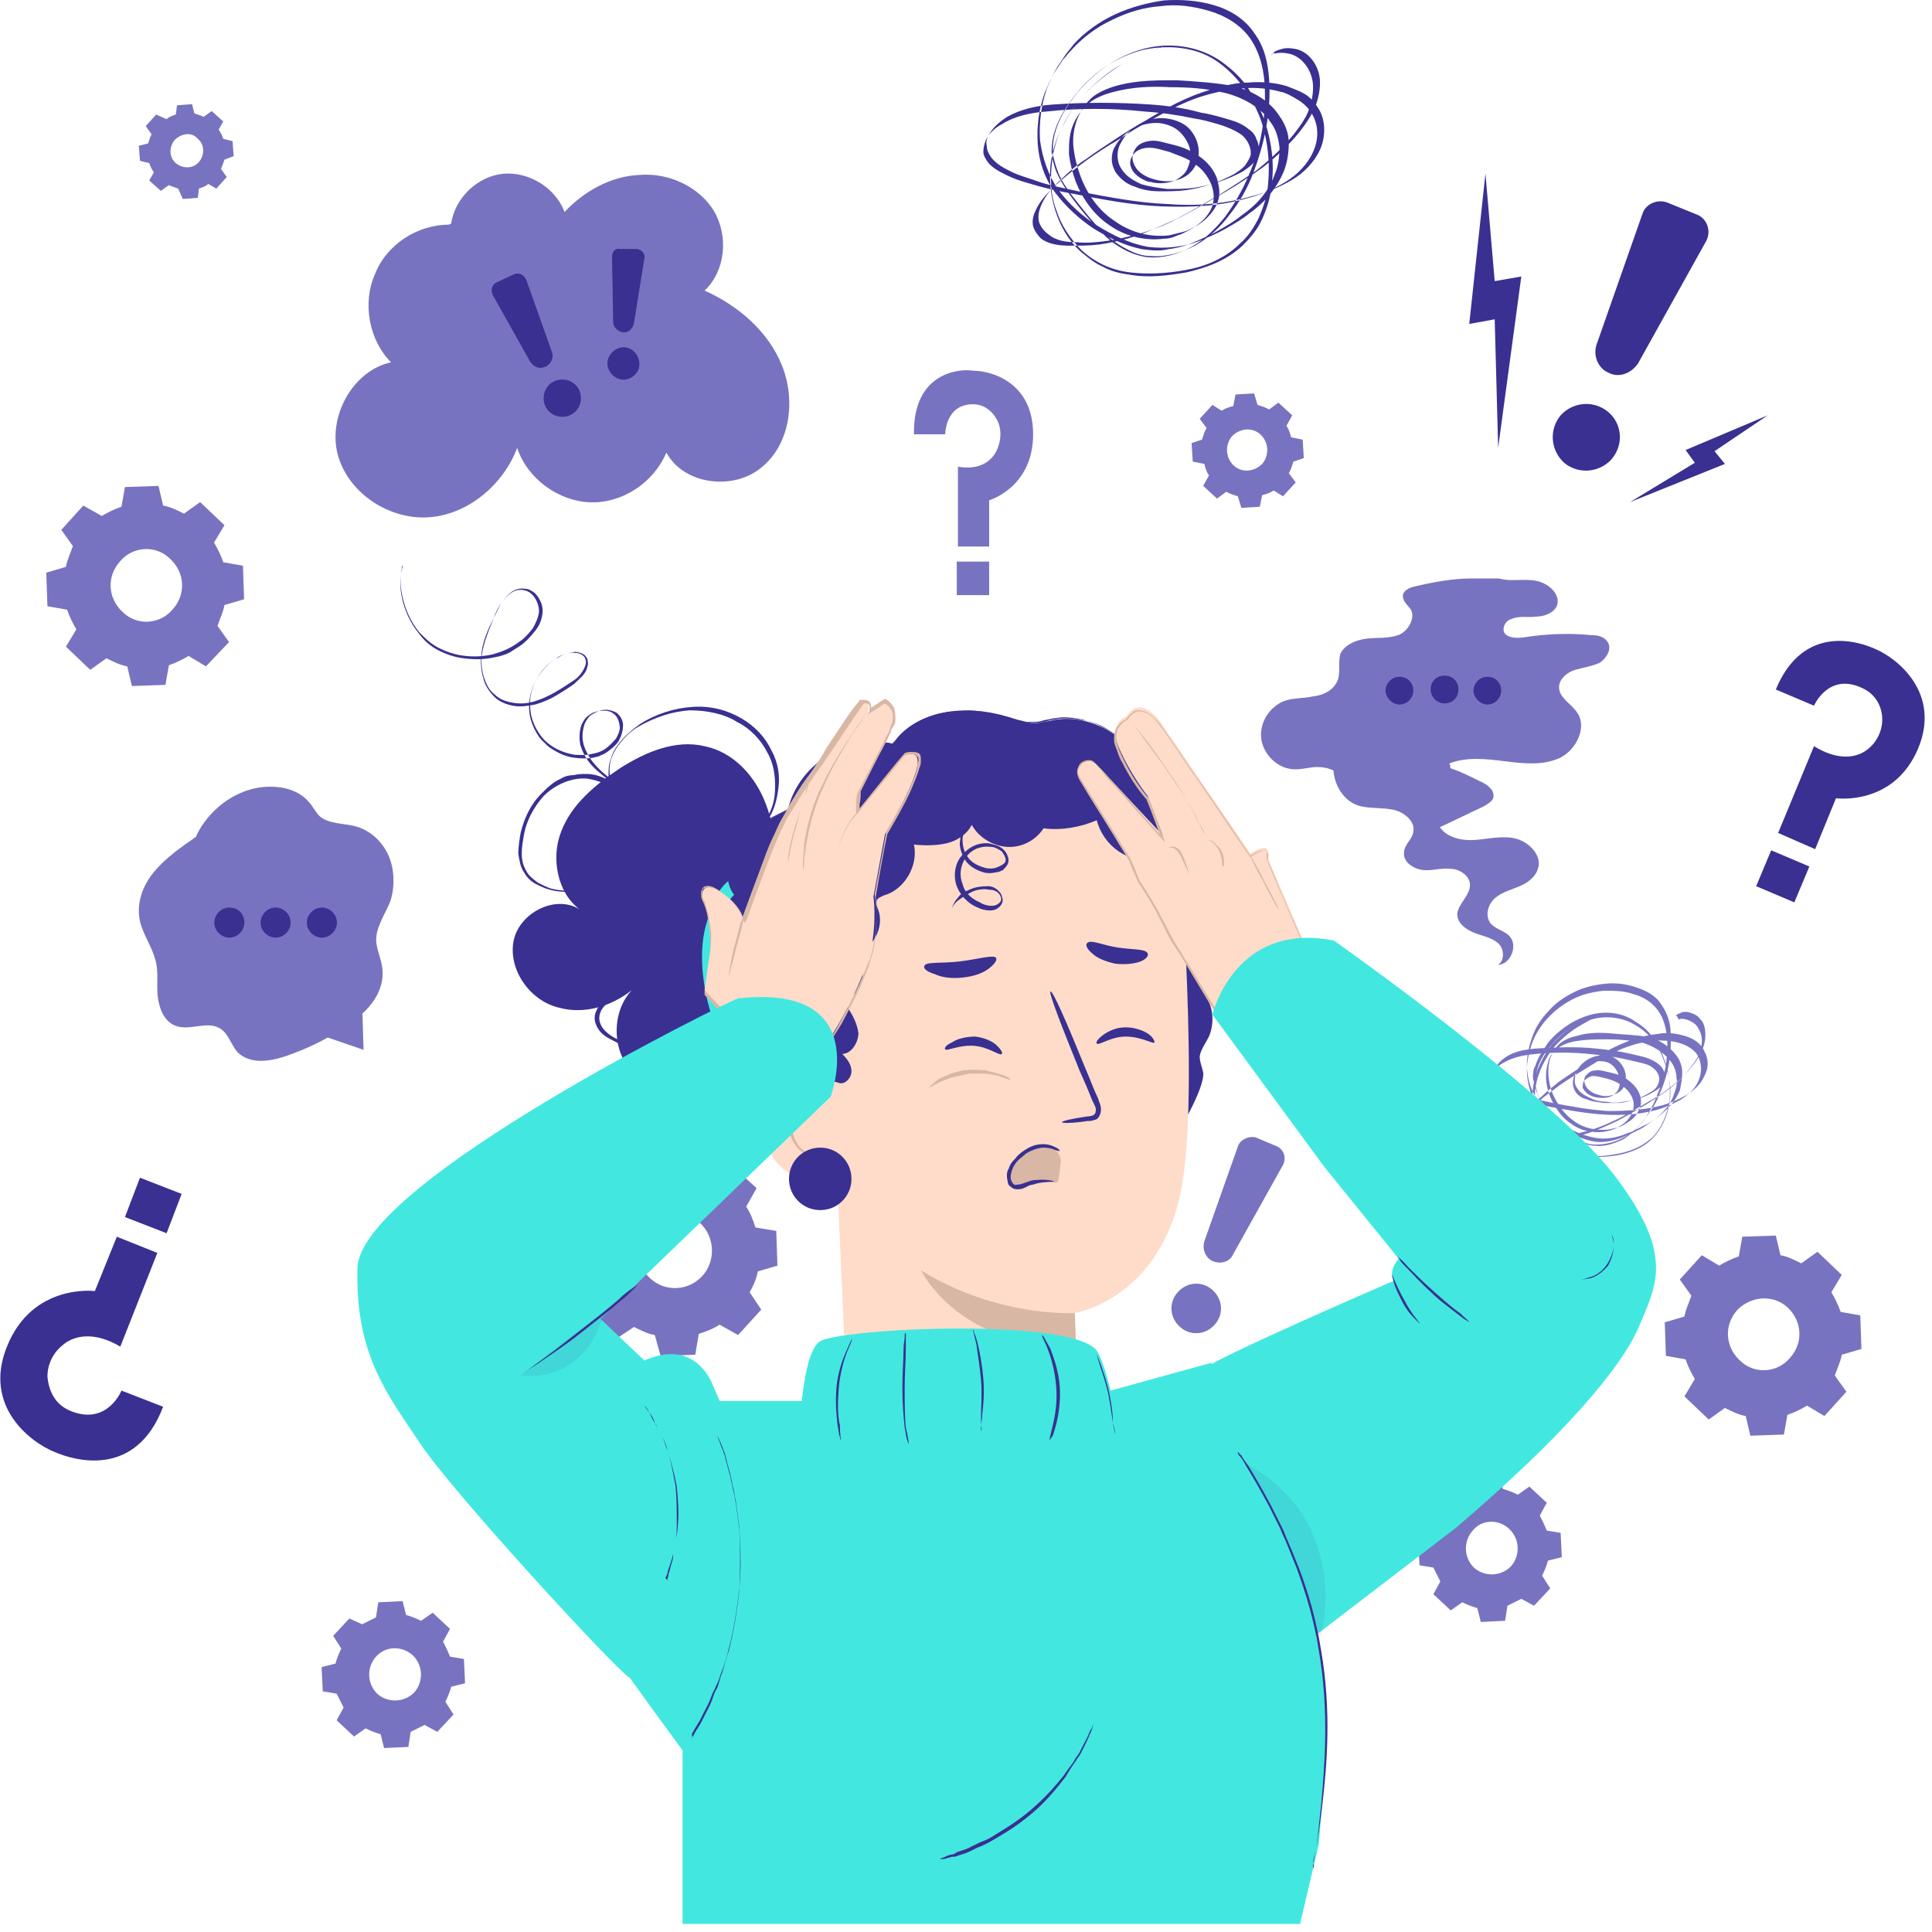 <?xml version="1.0" encoding="UTF-8"?> <svg xmlns="http://www.w3.org/2000/svg" width="167" height="167" viewBox="0 0 167 167" fill="none"><g clip-path="url(#clip0_218_6398)"><path d="M8.8 44.6C9.3 44.3 9.9 44 10.5 43.8L10.8 42.1L13.7 42L14.1 43.7C14.7 43.8 15.3 44.1 15.9 44.4L17.3 43.4L19.4 45.4L18.5 46.9C18.8 47.4 19.1 48 19.3 48.6L21 48.9L21.1 51.8L19.4 52.3C19.3 52.9 19 53.5 18.8 54.1L19.8 55.5L17.8 57.6L16.3 56.7C15.8 57 15.2 57.3 14.6 57.5L14.3 59.2L11.4 59.3L11 57.6C10.4 57.5 9.8 57.2 9.2 56.9L7.8 57.9L5.7 55.9L6.6 54.4C6.3 53.9 6 53.3 5.8 52.7L4.1 52.4L4 49.5L5.7 49C5.8 48.4 6.1 47.8 6.3 47.2L5.3 45.8L7.2 43.7L8.8 44.6ZM10.4 48.5C9.2 49.8 9.3 51.7 10.6 52.9C11.8 54.1 13.8 54 14.9 52.7C16.1 51.4 16 49.5 14.7 48.3C13.5 47.1 11.5 47.2 10.4 48.5Z" fill="#7873C0"></path><path d="M148.6 109.4C149.1 109.1 149.7 108.8 150.3 108.6L150.6 106.9L153.5 106.8L153.9 108.5C154.5 108.6 155.1 108.9 155.7 109.2L157.1 108.2L159.2 110.2L158.3 111.7C158.6 112.2 158.9 112.8 159.1 113.4L160.8 113.7L160.9 116.6L159.2 117.1C159.1 117.7 158.8 118.3 158.6 118.9L159.6 120.3L157.7 122.4L156.2 121.5C155.7 121.8 155.1 122.1 154.5 122.3L154.2 124L151.3 124.1L150.9 122.4C150.3 122.3 149.7 122 149.1 121.7L147.7 122.7L145.6 120.7L146.5 119.2C146.2 118.7 145.9 118.1 145.7 117.5L144 117.2L143.9 114.3L145.6 113.8C145.7 113.2 146 112.6 146.2 112L145.2 110.6L147.1 108.5L148.6 109.4ZM150.2 113.2C149 114.5 149.1 116.4 150.4 117.6C151.6 118.8 153.6 118.7 154.7 117.4C155.9 116.1 155.8 114.2 154.5 113C153.3 111.9 151.4 112 150.2 113.2Z" fill="#7873C0"></path><path d="M14.4 10.3C14.6 10.1 14.9 10 15.2 9.9L15.3 9.1L16.6 9L16.8 9.8C17.1 9.9 17.4 10 17.6 10.1L18.3 9.6L19.3 10.5L18.9 11.2C19.1 11.5 19.2 11.7 19.3 12L20.1 12.2L20.2 13.5L19.4 13.8C19.3 14.1 19.2 14.4 19.1 14.6L19.6 15.3L18.7 16.3L18 15.9C17.8 16.1 17.5 16.2 17.2 16.3L17.1 17.1L15.8 17.2L15.4 16.3C15.1 16.2 14.8 16.1 14.6 16L13.9 16.5L12.9 15.6L13.3 14.9C13.1 14.6 13 14.4 12.9 14.1L12.1 13.9L12 12.6L12.8 12.4C12.9 12.1 13 11.8 13.1 11.6L12.6 10.9L13.5 9.9L14.4 10.3ZM15.1 12.1C14.6 12.7 14.6 13.6 15.2 14.1C15.8 14.6 16.7 14.6 17.2 14C17.7 13.4 17.7 12.5 17.1 12C16.6 11.4 15.7 11.5 15.1 12.1Z" fill="#7873C0"></path><path d="M14.1 121.6L10.5 120.2C10.5 120.2 9.3 123.2 6.2 122C4.6 121.4 4.2 120 4.1 119C4.1 117.9 4.6 116.9 5.5 116.2C6.5 115.4 8.2 115.1 10.4 116.4L13.6 108.3L10.1 106.9L8.2 111.6C8.2 111.6 2.8 110.9 0.6 116.4C-1.5 121.6 2.7 124.7 4.7 125.5C6.3 126.2 11.7 127.9 14.1 121.6Z" fill="#393091"></path><path d="M10.8 105.2L14.4 106.6L15.7 103.2L12.1 101.8L10.8 105.2Z" fill="#393091"></path><path d="M153.5 59.6L156.8 61C156.8 61 158 58.2 160.8 59.4C162.3 60 162.7 61.3 162.7 62.2C162.7 63.2 162.2 64.2 161.4 64.8C160.5 65.5 158.9 65.8 156.8 64.5L153.7 72L156.9 73.4L158.7 69C158.7 69 163.7 69.7 165.8 64.7C167.8 59.9 164 56.9 162.1 56.1C160.8 55.5 155.9 53.8 153.5 59.6Z" fill="#393091"></path><path d="M156.4 74.9L153.1 73.5L151.8 76.6L155.1 78L156.4 74.9Z" fill="#393091"></path><path d="M152.8 35.9L145.7 38.9L146.5 40L140.9 43.4L149.1 40.1L148.2 39L152.8 35.9Z" fill="#393091"></path><path d="M128.4 15L127 28L129.2 27.6L129.5 38.7L131.5 23.9L129.2 24.3L128.4 15Z" fill="#393091"></path><path d="M142 18.4L138 29.8C137.7 30.7 138.1 31.8 139 32.2C139.9 32.7 141 32.3 141.6 31.4L147.5 20.8C147.9 20 147.6 19 146.8 18.6L144.1 17.5C143.3 17.2 142.3 17.6 142 18.4Z" fill="#393091"></path><path d="M139.3 39.7C138.2 40.9 136.4 41 135.2 40C134 38.9 133.9 37.1 134.9 35.9C136 34.7 137.8 34.6 139 35.6C140.2 36.6 140.4 38.4 139.3 39.7Z" fill="#393091"></path><path d="M54.3 101.9C54.9 101.5 55.5 101.3 56.1 101.1L56.4 99.3L59.4 99.2L59.9 101C60.5 101.1 61.1 101.4 61.7 101.7L63.2 100.7L65.4 102.7L64.5 104.3C64.9 104.9 65.1 105.5 65.3 106.1L67.1 106.4L67.2 109.4L65.5 109.9C65.4 110.5 65.1 111.2 64.8 111.7L65.8 113.2L63.8 115.4L62.2 114.5C61.6 114.9 61 115.1 60.4 115.3L60.1 117.1L57.1 117.2L56.6 115.4C56 115.3 55.4 115 54.8 114.7L53.3 115.7L51.1 113.7L52 112.1C51.6 111.5 51.4 110.9 51.2 110.3L49.4 110L49.3 107L51 106.5C51.1 105.9 51.4 105.2 51.7 104.7L50.7 103.2L52.7 101L54.3 101.9ZM56 105.9C54.8 107.2 54.9 109.3 56.2 110.5C57.5 111.7 59.5 111.6 60.7 110.3C61.9 109 61.8 106.9 60.5 105.7C59.2 104.5 57.2 104.6 56 105.9Z" fill="#7873C0"></path><path d="M105.6 35.5C105.9 35.3 106.2 35.2 106.6 35.1L106.8 34.1L108.4 34L108.7 35C109 35.1 109.4 35.2 109.7 35.4L110.5 34.8L111.7 35.9L111.2 36.8C111.4 37.1 111.5 37.4 111.6 37.8L112.6 38L112.7 39.6L111.8 39.9C111.7 40.2 111.6 40.6 111.4 40.9L112 41.7L110.9 42.9L110.1 42.4C109.8 42.6 109.5 42.7 109.1 42.8L108.9 43.8L107.3 43.9L107 42.9C106.7 42.8 106.3 42.7 106 42.5L105.2 43.1L104 42L104.5 41.1C104.3 40.8 104.2 40.5 104.1 40.1L103.1 39.9L103 38.3L103.9 38C104 37.7 104.1 37.3 104.3 37L103.7 36.2L104.8 35L105.6 35.5ZM106.5 37.7C105.9 38.4 105.9 39.5 106.6 40.2C107.3 40.9 108.4 40.8 109.1 40.1C109.7 39.4 109.7 38.3 109 37.6C108.3 36.9 107.2 37 106.5 37.7Z" fill="#7873C0"></path><path d="M31.3 140.4C31.7 140.2 32.1 140 32.5 139.8L32.7 138.5L34.8 138.4L35.1 139.6C35.5 139.7 36 139.9 36.4 140.1L37.4 139.4L38.9 140.8L38.3 141.9C38.5 142.3 38.7 142.7 38.9 143.2L40.1 143.4L40.2 145.5L39 145.8C38.9 146.2 38.7 146.7 38.5 147.1L39.2 148.2L37.8 149.7L36.7 149.1C36.3 149.3 35.9 149.5 35.5 149.7L35.3 151L33.2 151.1L32.9 149.9C32.5 149.8 32 149.6 31.6 149.4L30.6 150.1L29.1 148.7L29.7 147.6C29.5 147.2 29.3 146.8 29.1 146.4L27.9 146.2L27.8 144.1L29 143.8C29.1 143.4 29.3 142.9 29.5 142.5L28.8 141.4L30.2 139.9L31.3 140.4ZM32.5 143.2C31.7 144.1 31.7 145.5 32.6 146.4C33.5 147.2 34.9 147.2 35.8 146.3C36.6 145.4 36.6 144 35.7 143.1C34.7 142.2 33.3 142.3 32.5 143.2Z" fill="#7873C0"></path><path d="M126.1 129.5C126.5 129.3 126.9 129.1 127.3 128.9L127.5 127.6L129.6 127.5L129.9 128.7C130.3 128.8 130.8 129 131.2 129.2L132.2 128.5L133.7 129.9L133.1 131C133.3 131.4 133.5 131.8 133.7 132.3L134.9 132.5L135 134.6L133.8 134.9C133.7 135.3 133.5 135.8 133.3 136.2L134 137.3L132.6 138.8L131.5 138.2C131.1 138.4 130.7 138.6 130.3 138.8L130.1 140.1L128 140.2L127.7 139C127.3 138.9 126.8 138.7 126.4 138.5L125.4 139.2L123.9 137.8L124.5 136.7C124.3 136.3 124.1 135.9 123.9 135.5L122.7 135.3L122.6 133.2L123.8 132.9C123.9 132.5 124.1 132 124.3 131.6L123.6 130.5L125 129L126.1 129.5ZM127.3 132.3C126.5 133.2 126.5 134.6 127.4 135.5C128.3 136.3 129.7 136.3 130.6 135.4C131.4 134.5 131.4 133.1 130.5 132.2C129.6 131.3 128.1 131.3 127.3 132.3Z" fill="#7873C0"></path><path d="M33.625 74.047C33.125 72.847 32.125 71.847 30.825 71.447C29.725 71.147 28.425 71.247 27.625 70.547C27.225 70.147 27.025 69.647 26.625 69.247C26.025 68.547 25.025 68.147 24.125 68.047C20.925 67.647 18.025 69.847 16.925 72.347C15.625 73.247 14.325 74.147 13.325 75.347C12.325 76.547 11.725 78.147 12.125 79.747C12.425 80.847 13.125 81.847 13.425 82.947C13.725 83.947 13.525 85.047 13.625 86.047C13.725 87.047 14.125 88.247 15.125 88.647C16.325 89.147 17.825 88.247 18.925 88.847C19.725 89.247 19.925 90.247 20.525 90.947C21.625 92.047 23.425 91.747 24.825 91.247C26.525 90.647 28.025 89.947 29.525 88.947C30.525 88.347 31.425 87.647 32.125 86.747C32.825 85.847 33.225 84.647 33.025 83.547C32.925 82.847 32.625 82.247 32.525 81.447C32.425 80.247 33.225 79.147 33.725 77.947C34.125 76.747 34.125 75.247 33.625 74.047Z" fill="#7873C0"></path><path d="M31.326 87.547L28.226 89.647L31.426 90.747L31.326 87.547Z" fill="#7873C0"></path><path d="M21.125 79.747C21.125 80.447 20.525 81.047 19.825 81.047C19.125 81.047 18.525 80.447 18.525 79.747C18.525 79.047 19.125 78.447 19.825 78.447C20.625 78.447 21.125 79.047 21.125 79.747Z" fill="#393091"></path><path d="M25.125 79.747C25.125 80.447 24.525 81.047 23.825 81.047C23.125 81.047 22.525 80.447 22.525 79.747C22.525 79.047 23.125 78.447 23.825 78.447C24.525 78.447 25.125 79.047 25.125 79.747Z" fill="#393091"></path><path d="M29.125 79.747C29.125 80.447 28.525 81.047 27.825 81.047C27.125 81.047 26.525 80.447 26.525 79.747C26.525 79.047 27.125 78.447 27.825 78.447C28.525 78.447 29.125 79.047 29.125 79.747Z" fill="#393091"></path><path d="M138.963 55.5C138.663 55 138.063 54.9 137.563 54.9C135.563 54.7 133.563 54.8 131.663 55.1C130.963 55.2 129.963 55.1 129.963 54.4C129.963 54 130.263 53.6 130.663 53.5C131.363 53.2 132.063 53.4 132.763 53.3C133.463 53.3 134.263 53 134.563 52.4C134.963 51.4 133.863 50.4 132.763 50.2C131.663 50 130.563 50.3 129.563 50H127.263C125.563 50 123.963 50.3 122.263 50.7C121.763 50.8 121.263 51.1 121.263 51.5C121.263 52 121.663 52.3 121.963 52.7C122.363 53.5 121.663 54.6 120.863 54.9C119.963 55.2 119.063 55.1 118.163 55.2C117.263 55.3 116.263 55.7 115.863 56.5C115.663 57.2 115.863 58 115.663 58.7C115.363 59.6 114.463 60.1 113.463 60.2C112.563 60.4 111.563 60.3 110.763 60.7C109.563 61.3 108.763 62.7 109.063 64.1C109.363 65.4 110.563 66.5 111.963 66.5C112.663 66.5 113.263 66.3 113.863 66.3C114.363 66.3 114.863 66.4 115.263 66.6C115.363 68 116.263 69.4 117.663 69.7C118.563 69.9 119.563 69.8 120.463 70C121.363 70.2 122.363 71 122.163 71.9C122.063 72.6 121.363 73 121.363 73.7C121.263 74.5 122.163 75.1 122.963 75.2C123.763 75.3 124.563 75 125.363 75.1C126.163 75.1 127.063 75.7 127.063 76.5C127.063 77.4 126.063 78.1 125.963 79C125.963 79.8 126.663 80.3 127.363 80.6C128.063 80.9 128.863 81 129.463 81.5C130.063 82 130.063 83.1 129.463 83.4C130.563 83.4 131.263 81.7 130.463 80.9C129.963 80.4 129.163 80.3 128.763 79.7C128.363 79 128.663 78.1 129.263 77.6C129.863 77.1 130.663 76.9 131.363 76.6C132.063 76.3 132.763 75.8 132.963 75C133.263 73.9 132.163 72.8 131.063 72.5C129.963 72.2 128.763 72.5 127.563 72.6C126.363 72.7 125.063 72.4 124.463 71.5C125.763 70.9 126.963 70.3 128.263 69.7C128.563 69.5 128.963 69.3 129.063 69C129.263 68.3 128.563 67.8 127.863 67.5C127.063 67.1 126.263 66.7 125.363 66.4C125.363 66.2 125.363 66.1 125.263 66C126.763 65.4 128.463 65.6 130.063 65.8C131.663 66 133.363 66.2 134.863 65.5C136.263 64.8 137.263 62.8 136.263 61.5C135.763 60.8 134.763 60.3 134.763 59.4C134.763 58.7 135.463 58.1 136.163 57.9C136.863 57.7 137.563 57.6 138.263 57.3C138.863 56.9 139.363 56.1 138.963 55.5Z" fill="#7873C0"></path><path d="M120.964 60.9C121.664 60.9 122.164 60.3 122.164 59.7C122.164 59 121.664 58.5 120.964 58.5C120.264 58.5 119.764 59.1 119.764 59.7C119.764 60.3 120.364 60.9 120.964 60.9Z" fill="#393091"></path><path d="M126.064 59.6C126.064 60.3 125.564 60.8 124.864 60.8C124.164 60.8 123.664 60.2 123.664 59.6C123.664 58.9 124.164 58.4 124.864 58.4C125.564 58.4 126.064 58.9 126.064 59.6Z" fill="#393091"></path><path d="M128.563 60.9C129.263 60.9 129.763 60.3 129.763 59.7C129.763 59 129.263 58.5 128.563 58.5C127.863 58.5 127.363 59.1 127.363 59.7C127.363 60.3 127.963 60.9 128.563 60.9Z" fill="#393091"></path><path d="M38.803 19.419C36.103 19.419 33.403 21.119 32.403 23.719C31.303 26.219 31.903 29.419 33.803 31.319C30.503 32.019 28.303 36.019 29.203 39.319C30.103 42.619 33.603 44.919 37.003 44.719C40.403 44.519 43.503 41.919 44.703 38.719C45.603 41.419 48.303 43.319 51.003 43.419C53.803 43.519 56.503 41.719 57.603 39.119C59.103 41.919 63.403 42.419 65.803 40.419C68.303 38.419 68.803 34.619 67.603 31.619C66.403 28.619 63.803 26.419 60.903 25.119C62.703 23.419 63.003 20.419 61.703 18.219C60.403 16.119 57.803 14.919 55.303 15.119C52.803 15.219 50.503 16.519 48.803 18.319C48.003 16.219 45.703 14.819 43.503 15.019C41.303 15.219 39.303 17.119 39.003 19.319" fill="#7873C0"></path><path d="M42.603 25.519L45.803 31.219C46.103 31.719 46.603 31.919 47.103 31.719C47.603 31.519 47.903 30.919 47.703 30.419L45.503 24.219C45.303 23.719 44.803 23.519 44.403 23.719L42.903 24.419C42.503 24.619 42.403 25.119 42.603 25.519Z" fill="#393091"></path><path d="M50.202 34.219C50.302 35.119 49.702 35.919 48.802 36.019C47.902 36.119 47.102 35.519 47.002 34.619C46.902 33.719 47.502 32.919 48.402 32.819C49.302 32.719 50.102 33.319 50.202 34.219Z" fill="#393091"></path><path d="M52.902 22.219L53.002 27.819C53.002 28.319 53.402 28.619 53.802 28.719C54.302 28.819 54.702 28.419 54.802 27.919L55.702 22.319C55.802 21.919 55.402 21.519 55.002 21.519H53.602C53.202 21.419 52.902 21.719 52.902 22.219Z" fill="#393091"></path><path d="M55.203 31.919C54.903 32.619 54.103 33.019 53.403 32.719C52.703 32.419 52.303 31.619 52.603 30.919C52.903 30.219 53.703 29.819 54.403 30.119C55.103 30.419 55.403 31.219 55.203 31.919Z" fill="#393091"></path><path d="M107 99.1L104.1 107.3C103.9 108 104.2 108.7 104.8 109C105.5 109.3 106.3 109.1 106.6 108.4L110.9 100.7C111.2 100.1 111 99.4 110.4 99.1L108.5 98.3C107.9 98.2 107.2 98.5 107 99.1Z" fill="#7873C0"></path><path d="M105 114.5C104.2 115.4 102.9 115.5 102 114.7C101.1 113.9 101 112.6 101.8 111.7C102.6 110.8 103.9 110.7 104.8 111.5C105.7 112.3 105.8 113.6 105 114.5Z" fill="#7873C0"></path><path d="M79.002 37.543H81.702C81.702 37.543 81.702 34.943 84.102 34.943C85.302 34.943 86.002 35.843 86.302 36.543C86.602 37.343 86.502 38.243 86.102 39.043C85.602 39.943 84.602 40.643 82.802 40.343V47.243H85.502V43.243C85.502 43.243 89.302 42.143 89.302 37.543C89.302 33.043 85.702 32.043 84.102 32.043C83.002 31.843 78.902 32.143 79.002 37.543Z" fill="#7873C0"></path><path d="M85.502 48.543H82.702V51.443H85.502V48.543Z" fill="#7873C0"></path><path d="M144.809 87.838C144.809 87.838 144.809 87.838 144.909 87.737C145.009 87.638 145.109 87.638 145.309 87.537C145.509 87.438 145.809 87.438 146.109 87.537C146.409 87.638 146.709 87.737 147.009 88.138C147.309 88.438 147.409 88.938 147.409 89.438C147.409 89.938 147.309 90.438 147.009 91.037C146.509 92.037 145.509 93.138 144.309 94.037C143.709 94.537 143.009 94.938 142.309 95.338C141.609 95.737 140.809 96.237 140.009 96.638C139.209 97.037 138.309 97.438 137.309 97.737C136.809 97.838 136.309 98.037 135.809 98.037C135.309 98.138 134.809 98.138 134.209 98.138C133.709 98.138 133.109 98.037 132.609 97.737C132.409 97.537 132.209 97.338 132.109 97.037C132.009 96.737 132.109 96.438 132.209 96.138C132.409 95.537 132.809 95.138 133.309 94.737C133.709 94.338 134.209 93.938 134.709 93.537C135.709 92.838 136.809 92.138 137.909 91.438C139.009 90.737 140.209 90.138 141.509 89.737C142.109 89.537 142.809 89.438 143.509 89.338C144.209 89.237 144.909 89.338 145.609 89.537C146.309 89.737 147.009 90.138 147.309 90.838C147.709 91.537 147.709 92.338 147.309 93.037C147.009 93.737 146.409 94.237 145.809 94.638C145.109 95.037 144.409 95.338 143.709 95.537C142.209 95.938 140.609 96.037 139.009 96.037C137.409 95.938 135.809 95.638 134.209 95.338C133.409 95.138 132.609 95.037 131.809 94.737C131.409 94.638 131.009 94.438 130.609 94.237C130.209 94.037 129.809 93.838 129.509 93.537C129.409 93.338 129.209 93.138 129.209 92.938C129.209 92.737 129.209 92.438 129.309 92.237C129.509 91.838 129.909 91.537 130.209 91.338C131.009 90.838 131.809 90.737 132.709 90.638C134.409 90.537 136.209 90.438 138.009 90.638C138.909 90.737 139.809 90.838 140.709 91.037C141.109 91.138 141.609 91.237 142.009 91.338C142.409 91.438 142.909 91.638 143.309 91.938C143.709 92.237 144.009 92.737 143.909 93.237C143.809 93.737 143.409 94.138 143.009 94.338C142.209 94.838 141.309 95.138 140.309 95.237C139.809 95.338 139.409 95.338 138.909 95.237C138.409 95.237 137.909 95.138 137.509 94.938C137.109 94.737 136.609 94.537 136.309 94.037C136.009 93.638 136.109 93.037 136.309 92.537C136.809 91.638 137.809 91.138 138.809 91.237C139.309 91.237 139.809 91.537 140.109 91.938C140.409 92.338 140.609 92.838 140.509 93.338C140.509 93.638 140.409 93.838 140.309 94.037C140.209 94.237 139.909 94.438 139.709 94.537C139.209 94.737 138.709 94.838 138.209 94.638C137.709 94.537 137.209 94.237 137.009 93.737C136.909 93.438 136.909 93.138 137.109 92.938C137.309 92.737 137.509 92.537 137.809 92.537C138.309 92.438 138.809 92.638 139.309 92.737C139.809 92.838 140.309 93.037 140.709 93.338C141.109 93.638 141.509 94.037 141.709 94.537C141.909 95.037 141.909 95.638 141.609 96.037C141.409 96.537 141.009 96.838 140.509 97.138C140.109 97.438 139.509 97.537 139.009 97.638C138.009 97.737 136.909 97.537 136.109 96.938C135.209 96.338 134.609 95.438 134.209 94.537C133.809 93.537 133.709 92.438 134.009 91.438C134.209 90.938 134.509 90.438 134.909 90.138C135.309 89.838 135.809 89.638 136.309 89.537C137.309 89.237 138.309 89.237 139.409 89.338C140.409 89.438 141.409 89.438 142.409 89.638C143.409 89.838 144.309 90.438 144.909 91.237C145.209 91.638 145.409 92.138 145.409 92.737C145.409 93.237 145.309 93.737 145.209 94.237C144.809 95.237 144.109 95.938 143.309 96.537C142.909 96.838 142.509 97.138 142.009 97.338C141.609 97.537 141.109 97.838 140.709 97.938C139.809 98.338 138.809 98.537 137.809 98.338C136.809 98.138 135.909 97.737 135.109 97.237C134.309 96.737 133.509 96.037 133.009 95.237C132.409 94.438 132.109 93.537 132.009 92.537C131.909 91.537 132.109 90.638 132.409 89.737C132.709 88.838 133.209 88.037 133.909 87.338C134.509 86.638 135.309 86.138 136.109 85.737C136.909 85.338 137.809 85.138 138.709 85.037C139.609 84.938 140.509 85.037 141.409 85.338C142.309 85.638 143.109 86.037 143.609 86.838C144.109 87.537 144.409 88.438 144.409 89.338C144.509 91.138 144.209 92.838 143.509 94.438C143.209 95.237 142.809 95.938 142.209 96.638C141.709 97.338 141.109 97.938 140.309 98.338C139.609 98.737 138.709 98.938 137.909 98.938C137.109 98.938 136.309 98.537 135.709 98.037C135.109 97.537 134.609 96.938 134.109 96.338C133.609 95.737 133.109 95.138 132.809 94.338C132.709 93.938 132.609 93.537 132.509 93.237C132.509 92.838 132.509 92.438 132.709 92.138C132.909 91.438 133.409 90.737 133.809 90.138C134.709 89.037 136.009 88.138 137.409 87.737C138.809 87.338 140.309 87.537 141.409 88.338C142.609 89.037 143.409 90.237 143.809 91.438C144.309 92.638 144.409 93.938 144.309 95.138C144.109 96.338 143.609 97.537 142.809 98.338C141.909 99.138 140.909 99.537 139.809 99.737C138.709 99.938 137.709 100.037 136.709 99.838C135.709 99.737 134.809 99.237 134.109 98.638C133.409 98.037 133.009 97.237 132.709 96.438C132.409 95.638 132.409 94.838 132.509 94.037C132.709 92.537 133.409 91.237 134.109 90.338C134.909 89.438 135.709 88.838 136.409 88.438C137.109 88.037 137.709 87.838 138.109 87.737C138.509 87.638 138.709 87.537 138.709 87.537C138.709 87.537 138.709 87.537 138.609 87.638C138.509 87.638 138.409 87.737 138.209 87.838C137.809 87.938 137.309 88.237 136.609 88.638C135.909 89.037 135.109 89.638 134.309 90.537C133.609 91.438 132.909 92.638 132.709 94.138C132.609 94.938 132.709 95.737 132.909 96.537C133.209 97.338 133.609 98.138 134.309 98.737C135.009 99.338 135.909 99.838 136.809 99.938C137.809 100.037 138.809 100.037 139.909 99.838C140.909 99.638 142.009 99.237 142.809 98.438C143.609 97.638 144.109 96.537 144.309 95.338C144.509 94.138 144.309 92.838 143.809 91.638C143.409 90.438 142.609 89.338 141.409 88.638C140.309 87.938 138.809 87.737 137.509 88.138C136.109 88.438 134.909 89.338 134.009 90.438C133.509 91.037 133.109 91.638 132.909 92.338C132.809 92.737 132.709 93.037 132.709 93.438C132.709 93.838 132.809 94.138 132.909 94.537C133.209 95.237 133.709 95.838 134.209 96.438C134.709 97.037 135.209 97.638 135.809 98.138C136.409 98.638 137.109 99.037 137.909 99.037C138.709 99.138 139.509 98.838 140.209 98.537C140.909 98.138 141.509 97.537 142.009 96.938C142.509 96.237 142.909 95.537 143.209 94.737C143.909 93.138 144.209 91.438 144.109 89.737C144.009 88.838 143.809 88.037 143.309 87.338C142.809 86.638 142.009 86.138 141.209 85.938C140.409 85.638 139.509 85.638 138.609 85.638C137.709 85.737 136.809 85.938 136.009 86.338C134.409 87.138 133.009 88.537 132.409 90.237C132.109 91.138 131.909 92.037 132.009 93.037C132.109 93.938 132.409 94.938 132.909 95.638C133.409 96.438 134.209 97.037 135.009 97.537C135.809 98.037 136.709 98.438 137.609 98.638C138.509 98.838 139.509 98.638 140.409 98.237C140.909 98.037 141.309 97.838 141.709 97.638C142.109 97.438 142.509 97.138 142.909 96.838C143.709 96.237 144.409 95.537 144.709 94.537C144.909 94.037 145.009 93.537 144.909 93.138C144.909 92.638 144.709 92.138 144.409 91.737C143.809 90.938 142.909 90.438 142.009 90.138C141.009 89.938 140.009 89.838 139.009 89.838C138.009 89.838 137.009 89.838 136.009 90.037C135.509 90.138 135.009 90.338 134.609 90.638C134.209 90.938 133.909 91.338 133.809 91.838C133.509 92.838 133.609 93.838 134.009 94.838C134.409 95.737 135.009 96.638 135.809 97.138C136.609 97.737 137.609 97.938 138.609 97.838C139.109 97.737 139.609 97.638 140.009 97.338C140.409 97.138 140.809 96.737 141.009 96.338C141.209 95.938 141.309 95.438 141.109 94.938C140.909 94.438 140.609 94.138 140.209 93.838C139.809 93.537 139.309 93.338 138.909 93.237C138.409 93.138 137.909 92.938 137.509 93.037C137.309 93.138 137.109 93.237 136.909 93.438C136.809 93.638 136.809 93.838 136.809 94.037C137.009 94.438 137.409 94.737 137.909 94.838C138.409 94.938 138.909 94.938 139.309 94.737C139.709 94.537 140.009 94.138 140.009 93.638C140.009 93.138 139.909 92.737 139.609 92.338C139.309 91.938 138.909 91.737 138.409 91.737C137.509 91.638 136.509 92.138 136.109 92.938C135.909 93.338 135.909 93.838 136.109 94.237C136.309 94.638 136.709 94.938 137.209 95.037C137.609 95.237 138.109 95.237 138.609 95.338C139.109 95.338 139.509 95.338 140.009 95.338C140.909 95.237 141.809 94.938 142.609 94.438C143.009 94.237 143.309 93.938 143.409 93.438C143.509 93.037 143.209 92.537 142.909 92.338C142.609 92.037 142.109 91.938 141.709 91.838C141.309 91.737 140.809 91.638 140.409 91.537C139.509 91.338 138.609 91.237 137.709 91.138C135.909 90.938 134.209 90.938 132.409 91.138C131.509 91.237 130.709 91.438 130.009 91.838C129.609 92.037 129.309 92.338 129.109 92.737C128.909 93.138 129.009 93.537 129.209 93.838C129.509 94.138 129.809 94.338 130.209 94.537C130.609 94.737 131.009 94.838 131.409 95.037C132.209 95.338 133.009 95.438 133.809 95.638C135.409 95.938 137.009 96.237 138.609 96.338C140.209 96.438 141.709 96.338 143.209 95.938C143.909 95.737 144.609 95.438 145.309 95.037C145.909 94.638 146.509 94.138 146.809 93.438C147.109 92.737 147.109 92.037 146.809 91.338C146.509 90.737 145.809 90.338 145.109 90.138C144.409 89.938 143.709 89.938 143.109 89.938C142.409 90.037 141.709 90.138 141.109 90.338C139.809 90.737 138.709 91.338 137.609 92.037C136.509 92.737 135.409 93.338 134.509 94.037C134.009 94.438 133.509 94.737 133.109 95.138C132.709 95.537 132.309 95.938 132.109 96.537C132.009 96.838 131.909 97.037 132.009 97.338C132.109 97.638 132.209 97.838 132.409 98.037C132.809 98.338 133.409 98.438 133.909 98.438C134.409 98.438 135.009 98.438 135.509 98.338C136.009 98.237 136.509 98.138 137.009 98.037C138.009 97.737 138.809 97.338 139.709 96.938C140.509 96.537 141.309 96.037 142.009 95.638C142.709 95.237 143.409 94.737 144.009 94.338C145.209 93.438 146.109 92.438 146.709 91.438C147.009 90.938 147.109 90.338 147.109 89.938C147.109 89.438 146.909 89.037 146.709 88.737C146.509 88.438 146.109 88.237 145.809 88.138C145.509 88.037 145.209 88.037 145.109 88.138C144.909 87.638 144.809 87.838 144.809 87.838Z" fill="#7873C0"></path><path d="M109.9 4.736C109.9 4.736 110 4.636 110.1 4.536C110.2 4.436 110.4 4.336 110.8 4.236C111.1 4.136 111.5 4.136 112 4.236C112.5 4.336 113 4.636 113.4 5.136C113.8 5.636 114.1 6.336 114.1 7.136C114.1 7.936 113.9 8.836 113.5 9.636C112.6 11.336 111.1 12.936 109.2 14.436C108.2 15.136 107.2 15.836 106 16.536C104.8 17.236 103.6 17.936 102.3 18.636C101 19.336 99.6 19.936 98 20.336C97.2 20.536 96.4 20.736 95.6 20.836C94.8 20.936 93.9 21.036 93.1 20.936C92.2 20.936 91.3 20.836 90.6 20.236C90.2 19.936 89.9 19.536 89.8 19.136C89.7 18.636 89.8 18.236 90 17.736C90.4 16.836 91 16.136 91.7 15.536C92.4 14.836 93.1 14.236 93.9 13.736C94.7 13.136 95.5 12.636 96.4 12.036C97.3 11.436 98.1 10.936 99 10.436C100.8 9.336 102.6 8.336 104.7 7.736C105.7 7.436 106.8 7.136 107.9 7.136C109 7.036 110.2 7.136 111.2 7.436C111.7 7.636 112.3 7.836 112.8 8.136C113.3 8.436 113.7 8.936 114 9.436C114.6 10.436 114.6 11.836 114.1 12.936C113.6 14.036 112.7 14.936 111.7 15.536C110.7 16.136 109.5 16.636 108.3 16.936C105.9 17.636 103.4 17.836 100.9 17.636C98.4 17.536 95.8 17.036 93.2 16.536C91.9 16.236 90.6 16.036 89.3 15.536C88.7 15.336 88 15.136 87.4 14.836C86.8 14.536 86.2 14.236 85.7 13.636C85.5 13.336 85.3 13.036 85.3 12.636C85.2 12.236 85.3 11.936 85.5 11.636C85.8 11.036 86.4 10.536 87 10.136C88.2 9.436 89.6 9.136 91 9.036C93.8 8.836 96.6 8.836 99.5 9.036C100.9 9.136 102.4 9.336 103.8 9.736C104.5 9.836 105.2 10.036 105.9 10.236C106.6 10.436 107.3 10.636 107.9 11.136C108.2 11.336 108.5 11.636 108.6 12.036C108.8 12.336 108.8 12.736 108.8 13.136C108.7 13.536 108.5 13.836 108.3 14.136C108 14.436 107.7 14.636 107.4 14.836C106.1 15.536 104.6 16.036 103.2 16.236C102.5 16.336 101.7 16.336 100.9 16.336C100.1 16.236 99.4 16.136 98.7 15.936C98 15.636 97.3 15.236 96.9 14.536C96.7 14.236 96.6 13.836 96.6 13.436C96.6 13.036 96.7 12.636 96.9 12.336C97.6 10.936 99.3 10.036 100.8 10.236C101.6 10.336 102.4 10.636 102.9 11.236C103.4 11.836 103.7 12.636 103.6 13.436C103.6 13.836 103.4 14.236 103.2 14.536C103 14.836 102.7 15.136 102.3 15.336C101.6 15.736 100.7 15.736 99.9 15.536C99.1 15.336 98.3 14.936 98 14.136C97.8 13.736 97.9 13.236 98.1 12.936C98.3 12.536 98.7 12.336 99.1 12.236C99.5 12.136 99.9 12.136 100.3 12.236C100.7 12.336 101.1 12.436 101.5 12.536C102.3 12.736 103 13.036 103.7 13.536C104.4 14.036 104.9 14.636 105.2 15.436C105.3 15.836 105.4 16.236 105.4 16.636C105.4 17.036 105.3 17.436 105.1 17.836C104.7 18.536 104.1 19.136 103.4 19.536C103 19.736 102.7 19.936 102.3 20.036C101.9 20.136 101.5 20.236 101.1 20.336C99.5 20.536 97.8 20.136 96.4 19.136C95 18.236 94 16.836 93.4 15.236C93.1 14.436 92.9 13.636 92.8 12.836C92.7 12.036 92.8 11.136 93.1 10.336C93.4 9.536 93.9 8.836 94.5 8.336C95.2 7.836 96 7.536 96.8 7.336C98.4 6.936 100.1 6.936 101.7 6.936C103.3 7.036 105 7.136 106.6 7.436C108.2 7.836 109.7 8.636 110.6 10.036C111.1 10.736 111.4 11.536 111.4 12.336C111.4 13.136 111.3 13.936 111 14.736C110.4 16.236 109.3 17.536 108 18.436C107.4 18.936 106.7 19.336 106 19.736C105.3 20.136 104.6 20.436 103.9 20.736C103.2 21.036 102.4 21.236 101.6 21.336C100.8 21.436 100 21.436 99.2 21.336C97.6 21.036 96.2 20.336 94.9 19.536C93.6 18.736 92.4 17.636 91.5 16.436C90.6 15.136 90.1 13.636 89.9 12.136C89.8 10.636 90 9.036 90.5 7.636C90.8 6.936 91.1 6.236 91.5 5.636C91.7 5.336 91.9 5.036 92.1 4.736C92.3 4.436 92.6 4.136 92.8 3.836C93.8 2.736 95.1 1.836 96.4 1.236C97.7 0.636 99.2 0.236 100.6 0.036C102.1 -0.064 103.5 0.036 104.9 0.436C106.3 0.836 107.6 1.636 108.4 2.836C109.3 4.036 109.6 5.436 109.7 6.836C109.9 9.636 109.3 12.436 108.3 15.036C107.8 16.336 107.1 17.536 106.3 18.536C105.5 19.636 104.5 20.536 103.3 21.236C102.1 21.836 100.8 22.236 99.5 22.136C98.8 22.136 98.2 21.936 97.6 21.636C97 21.336 96.5 21.036 96 20.636C95 19.836 94.2 18.836 93.4 17.836C92.6 16.836 91.8 15.836 91.4 14.736C91.2 14.136 91 13.536 91 12.936C91 12.336 91.1 11.736 91.3 11.136C91.7 9.936 92.4 8.936 93.1 8.036C94.6 6.236 96.6 4.836 98.8 4.236C101 3.636 103.4 3.936 105.3 5.136C106.2 5.736 107 6.436 107.7 7.336C108.3 8.236 108.8 9.136 109.2 10.136C109.9 12.036 110.2 14.136 109.9 16.136C109.8 17.136 109.5 18.036 109.1 18.936C108.7 19.836 108.1 20.536 107.4 21.236C106 22.536 104.3 23.136 102.6 23.536C100.9 23.836 99.2 24.036 97.6 23.736C96.8 23.636 96 23.436 95.3 23.036C94.6 22.736 94 22.236 93.4 21.736C92.3 20.736 91.6 19.436 91.2 18.136C90.8 16.836 90.7 15.536 90.8 14.336C90.9 13.136 91.3 12.036 91.8 11.036C92.3 10.036 92.8 9.236 93.4 8.536C94.6 7.136 95.9 6.236 97 5.536C98.1 4.936 99 4.536 99.6 4.336C100.2 4.136 100.5 4.036 100.5 4.036C100.5 4.036 100.4 4.036 100.3 4.136C100.1 4.136 99.9 4.236 99.6 4.336C99 4.536 98.1 4.936 97 5.536C95.9 6.136 94.6 7.136 93.4 8.536C92.8 9.236 92.2 10.136 91.8 11.036C91.3 12.036 91 13.136 90.9 14.336C90.8 15.536 90.8 16.836 91.3 18.136C91.7 19.436 92.5 20.636 93.5 21.636C94.6 22.636 96 23.336 97.6 23.536C99.2 23.736 100.9 23.636 102.5 23.336C104.2 23.036 105.9 22.336 107.2 21.036C107.9 20.436 108.4 19.636 108.8 18.836C109.2 17.936 109.5 17.036 109.6 16.036C109.8 14.136 109.6 12.036 108.9 10.136C108.5 9.136 108 8.236 107.4 7.436C106.8 6.636 106 5.836 105.1 5.236C103.3 4.036 100.9 3.836 98.7 4.336C96.5 4.936 94.5 6.236 93 8.136C92.3 9.036 91.6 10.036 91.2 11.236C91 11.836 90.9 12.436 90.9 13.036C90.9 13.636 91.1 14.236 91.3 14.836C91.8 15.936 92.5 16.936 93.3 17.936C94.1 18.936 94.9 19.836 95.9 20.736C96.9 21.536 98.1 22.136 99.3 22.236C100.6 22.336 101.9 21.936 103 21.336C104.1 20.736 105.1 19.736 105.9 18.736C106.7 17.636 107.4 16.436 107.9 15.236C109 12.736 109.5 9.936 109.3 7.136C109.2 5.736 108.8 4.336 108 3.236C107.2 2.136 105.9 1.336 104.5 0.936C103.1 0.536 101.7 0.336 100.3 0.536C98.9 0.636 97.5 1.036 96.1 1.736C94.8 2.336 93.6 3.236 92.6 4.336C92.3 4.636 92.1 4.936 91.9 5.136C91.7 5.436 91.5 5.736 91.3 6.036C90.9 6.636 90.6 7.336 90.3 8.036C89.8 9.436 89.6 10.936 89.7 12.436C89.8 13.936 90.3 15.436 91.2 16.636C92.1 17.836 93.3 18.936 94.5 19.736C95.8 20.536 97.2 21.236 98.7 21.536C99.5 21.636 100.2 21.736 101 21.536C101.8 21.436 102.5 21.236 103.2 20.936C103.9 20.636 104.6 20.336 105.3 19.936C106 19.536 106.7 19.136 107.3 18.636C108.6 17.736 109.7 16.536 110.2 15.036C110.5 14.336 110.6 13.536 110.6 12.736C110.5 11.936 110.3 11.136 109.8 10.536C109.4 9.836 108.7 9.336 108.1 8.936C107.4 8.536 106.7 8.236 105.9 8.036C104.3 7.636 102.7 7.536 101.1 7.536C99.5 7.436 97.8 7.536 96.3 7.936C95.5 8.136 94.7 8.436 94.1 8.936C93.5 9.436 93 10.136 92.7 10.936C92.4 11.736 92.4 12.536 92.4 13.336C92.5 14.136 92.7 14.936 93 15.736C93.6 17.236 94.6 18.636 96 19.536C97.3 20.436 99 20.836 100.6 20.636C101 20.636 101.4 20.536 101.8 20.336C102.2 20.236 102.5 20.036 102.9 19.836C103.6 19.436 104.2 18.936 104.6 18.236C105 17.536 105 16.736 104.7 15.936C104.4 15.236 103.9 14.536 103.2 14.136C102.6 13.636 101.8 13.436 101.1 13.136C100.3 12.936 99.6 12.636 98.8 12.836C98.4 12.936 98.1 13.136 97.9 13.436C97.7 13.736 97.6 14.136 97.8 14.536C97.9 14.836 98.2 15.136 98.5 15.336C98.8 15.536 99.2 15.736 99.5 15.736C100.2 15.936 101.1 15.836 101.7 15.536C102 15.336 102.3 15.136 102.5 14.836C102.7 14.536 102.8 14.136 102.9 13.736C103 12.936 102.7 12.236 102.2 11.636C101.7 11.036 101 10.736 100.2 10.636C98.7 10.536 97.1 11.336 96.4 12.636C96.2 12.936 96.1 13.336 96.1 13.736C96.1 14.136 96.2 14.436 96.4 14.836C96.8 15.436 97.4 15.936 98.1 16.136C98.8 16.436 99.5 16.536 100.3 16.536C101 16.536 101.8 16.536 102.5 16.436C104 16.236 105.4 15.736 106.7 15.036C107 14.836 107.3 14.636 107.6 14.336C107.8 14.036 108 13.736 108.1 13.436C108.2 12.736 107.8 12.036 107.3 11.636C106.7 11.236 106 10.936 105.3 10.736C104.6 10.536 103.9 10.336 103.2 10.236C101.8 9.936 100.4 9.736 98.9 9.636C96.1 9.336 93.2 9.336 90.5 9.636C89.1 9.736 87.7 10.036 86.6 10.736C86 11.036 85.5 11.536 85.2 12.136C85.1 12.436 85 12.736 85 13.136C85 13.436 85.2 13.736 85.4 14.036C85.8 14.536 86.4 14.836 87 15.136C87.6 15.436 88.2 15.636 88.9 15.836C90.2 16.236 91.5 16.536 92.7 16.736C95.3 17.236 97.8 17.736 100.4 17.836C102.9 17.936 105.4 17.836 107.8 17.136C109 16.836 110.1 16.336 111.1 15.736C112.1 15.136 113 14.236 113.5 13.136C114 12.036 114 10.836 113.4 9.836C113.1 9.336 112.7 8.936 112.2 8.636C111.7 8.336 111.2 8.036 110.7 7.936C109.6 7.636 108.5 7.536 107.4 7.636C106.3 7.736 105.2 7.936 104.2 8.236C102.1 8.836 100.3 9.936 98.5 10.936C97.6 11.436 96.8 12.036 95.9 12.536C95.1 13.036 94.2 13.636 93.4 14.236C92.6 14.836 91.9 15.436 91.2 16.036C90.5 16.736 89.9 17.336 89.5 18.236C89.3 18.636 89.2 19.136 89.3 19.536C89.4 19.936 89.7 20.336 90 20.636C90.7 21.136 91.6 21.236 92.5 21.236C93.4 21.236 94.2 21.236 95 21.136C95.8 21.036 96.6 20.836 97.4 20.636C98.9 20.236 100.3 19.536 101.7 18.936C103 18.236 104.2 17.536 105.4 16.836C106.5 16.136 107.6 15.436 108.6 14.736C110.5 13.236 112 11.636 112.9 10.036C113.3 9.236 113.5 8.336 113.5 7.536C113.5 6.736 113.2 6.036 112.8 5.536C112.4 5.036 111.9 4.736 111.4 4.636C110.9 4.536 110.5 4.536 110.2 4.636C110.1 4.436 109.9 4.836 109.9 4.736Z" fill="#393091"></path><path d="M53.436 67.781C53.436 67.781 53.348 67.735 53.259 67.688C53.171 67.642 52.994 67.549 52.775 67.32C52.379 66.999 51.806 66.585 51.196 65.811C50.935 65.448 50.632 64.95 50.464 64.41C50.297 63.869 50.311 63.199 50.548 62.533C50.688 62.267 50.874 61.913 51.191 61.741C51.507 61.568 51.824 61.396 52.183 61.359C52.541 61.322 52.942 61.419 53.296 61.605C53.603 61.88 53.864 62.243 53.855 62.691C53.846 63.138 53.748 63.538 53.515 63.981C53.329 64.335 52.919 64.684 52.556 64.945C52.374 65.075 52.192 65.206 51.922 65.29C51.741 65.42 51.517 65.415 51.247 65.499C50.753 65.579 50.306 65.569 49.771 65.513C49.235 65.458 48.746 65.313 48.303 65.081C47.861 64.848 47.419 64.615 47.069 64.205C46.673 63.884 46.37 63.385 46.156 62.934C45.942 62.482 45.774 61.942 45.742 61.359C45.676 60.195 46.058 59.04 46.747 58.16C47.115 57.675 47.571 57.237 48.07 56.935C48.386 56.762 48.568 56.632 48.838 56.548C49.108 56.464 49.379 56.38 49.737 56.343C50.049 56.394 50.361 56.445 50.58 56.673C50.711 56.855 50.799 56.902 50.794 57.125C50.836 57.26 50.832 57.484 50.785 57.572C50.734 57.884 50.594 58.15 50.319 58.457C50.091 58.676 49.863 58.895 49.635 59.114C49.09 59.505 48.592 59.808 48.093 60.111C47.595 60.414 47.008 60.67 46.333 60.88C45.704 61.001 45.075 61.122 44.451 61.02C43.827 60.917 43.161 60.68 42.723 60.223C42.285 59.767 41.894 59.222 41.773 58.593C41.605 58.053 41.531 57.336 41.587 56.8C41.656 55.594 42.127 54.485 42.685 53.423C42.965 52.892 43.156 52.315 43.477 51.919C43.845 51.434 44.301 50.997 44.795 50.917C45.065 50.834 45.377 50.885 45.689 50.936C45.955 51.076 46.22 51.215 46.351 51.397C46.7 51.807 46.956 52.394 46.9 52.929C46.844 53.465 46.7 53.954 46.332 54.438C46.011 54.834 45.69 55.23 45.28 55.58C44.87 55.929 44.418 56.143 44.055 56.404C43.603 56.618 43.198 56.744 42.704 56.823C41.806 57.028 40.911 57.01 40.064 56.903C39.216 56.796 38.461 56.512 37.842 56.186C37.134 55.813 36.608 55.31 36.216 54.765C35.387 53.764 34.963 52.637 34.758 51.738C34.553 50.839 34.614 50.08 34.669 49.544C34.674 49.321 34.767 49.144 34.725 49.009C34.772 48.92 34.819 48.832 34.819 48.832C34.819 48.832 34.767 49.144 34.669 49.544C34.614 50.08 34.6 50.751 34.805 51.65C35.01 52.548 35.434 53.676 36.263 54.677C36.701 55.133 37.227 55.636 37.846 55.962C38.466 56.288 39.221 56.572 40.068 56.679C40.916 56.786 41.722 56.758 42.62 56.553C43.026 56.427 43.431 56.302 43.883 56.087C44.334 55.873 44.698 55.612 45.061 55.351C45.424 55.09 45.745 54.695 46.067 54.299C46.3 53.856 46.532 53.414 46.588 52.878C46.598 52.431 46.43 51.891 46.081 51.481C45.731 51.071 45.242 50.927 44.748 51.006C44.255 51.085 43.798 51.523 43.477 51.919C43.109 52.403 42.876 52.846 42.685 53.423C42.262 54.443 41.791 55.552 41.633 56.712C41.577 57.247 41.652 57.965 41.82 58.505C41.987 59.045 42.243 59.632 42.728 60C43.166 60.456 43.743 60.647 44.367 60.749C44.992 60.852 45.574 60.819 46.249 60.609C47.465 60.232 48.508 59.538 49.551 58.844C50.049 58.541 50.464 57.968 50.608 57.479C50.655 57.391 50.659 57.167 50.617 57.032C50.575 56.897 50.533 56.762 50.445 56.715C50.226 56.487 49.914 56.436 49.691 56.431C49.379 56.38 49.108 56.464 48.838 56.548C48.568 56.632 48.298 56.716 48.07 56.935C47.571 57.237 47.162 57.587 46.794 58.071C46.105 58.952 45.723 60.106 45.835 61.182C45.858 62.212 46.417 63.297 47.074 63.981C47.819 64.713 48.751 65.09 49.687 65.243C50.134 65.253 50.669 65.308 51.075 65.183C51.568 65.103 51.974 64.978 52.337 64.717C52.7 64.456 52.975 64.148 53.249 63.841C53.436 63.487 53.669 63.045 53.543 62.639C53.505 62.281 53.291 61.829 53.026 61.689C52.718 61.415 52.271 61.405 51.913 61.443C51.554 61.48 51.149 61.606 50.921 61.825C50.604 61.997 50.464 62.263 50.278 62.617C50.041 63.282 50.073 63.865 50.152 64.358C50.32 64.899 50.534 65.35 50.795 65.714C51.317 66.44 51.978 66.901 52.286 67.176C52.463 67.269 52.593 67.451 52.682 67.497C53.348 67.735 53.436 67.781 53.436 67.781Z" fill="#393091"></path><path d="M66.2 69.5C65.3 67.1 63.4 65 60.9 64.5C58.4 63.9 55.8 65 53.6 66.4C51.5 67.8 49.4 69.5 48.5 71.9C47.6 74.2 48.2 77.2 50.1 78.6C48 77.3 44.9 78.9 44.4 81.3C43.9 83.8 45.8 86.5 48.3 87.1C50.5 87.7 52.8 87 54.6 85.6C53.1 87.2 52.9 89.9 54 91.8C55.3 94 58.2 95 60.7 94.4C63.2 93.8 65.3 91.9 66.3 89.5L67.3 77C67.2 74.5 67.1 71.9 66.2 69.5Z" fill="#393091"></path><path d="M64.5 75.3C62.1 76.1 61.6 78 61.1 79.7C60 83.2 61.2 88.4 63.2 91.5C65.2 94.6 67.3 96.2 70.9 96.7C71 91.1 71.1 85.5 71.3 80L64.5 75.3Z" fill="#42E8E0"></path><path d="M63.1 84.9C61.5 82.8 61.7 79.4 63.6 77.5C62.6 76.2 62.9 74.1 64 72.8C65.1 71.5 66.6 70.7 68.2 70C69 66.1 73.4 63.4 77.2 64.3C79.2 61.3 83.5 60.9 86.9 61.9C87.7 62.1 88.6 62.5 89.4 62.5C90 62.5 90.7 62.3 91.3 62.2C94.8 61.7 98.2 64.2 99.6 67.5C99.8 68 100 68.6 100.3 69C100.8 69.6 101.4 69.9 102 70.4C103.3 71.4 104.1 72.9 104.1 74.5C104.2 75.9 103.7 77.3 104.3 78.5C104.6 79.1 105.1 79.6 105.3 80.3C105.9 82.2 103.9 84.1 104.3 86C104.4 86.4 104.6 86.8 104.7 87.2C104.9 88 104.8 88.9 104.5 89.6C104.2 90.2 103.8 90.7 103.7 91.3C103.7 91.8 103.9 92.2 104 92.7C104.2 93.9 101.8 98.3 100.8 99L71.2 99.3C69 98.8 67.1 96.8 66.9 94.5C66.9 94.1 66.9 93.7 66.6 93.4C66.4 93.1 66.1 93 65.8 92.9C63.9 91.9 63.7 89.2 63.9 87C63.9 86.7 64 86.4 63.9 86.1C63.7 85.6 63.4 85.2 63.1 84.9Z" fill="#393091"></path><path d="M71.6 84.9C71.5 79.6 74.8 73.5 80 70.9C83.3 69.3 85.9 69.3 87.6 69.1C91.5 68.6 94.6 70.6 94.6 70.6C96.2 71 102.2 76.5 102.5 82.5C102.8 89.2 103 97.3 102.2 102.3C100.5 112.3 92.9 113.5 92.9 113.5L93.6 130.1L79 142.1L73.3 122.9L71.6 84.9Z" fill="#FFDCC9"></path><path d="M92.9 113.5C92.9 113.5 86.2 113.9 79.6 109.8C79.6 109.8 83.1 116.9 93 116.1L92.9 113.5Z" fill="#D9B7A5"></path><path d="M73.1 94.4C73.1 93.7 72.3 91.9 71.5 91.8C69.6 91.5 66 91.6 66 96.6C65.9 103.4 72.7 102.1 72.7 101.9C72.7 101.7 73.1 97 73.1 94.4Z" fill="#FFDCC9"></path><path d="M70.9 99.4C70.9 99.4 70.8 99.5 70.6 99.6C70.4 99.7 70.1 99.7 69.7 99.6C69 99.3 68.4 98.2 68.4 96.9C68.4 96.3 68.5 95.7 68.8 95.2C69 94.7 69.3 94.4 69.7 94.3C70.1 94.2 70.3 94.4 70.4 94.6C70.5 94.8 70.4 94.9 70.5 94.9C70.5 94.9 70.6 94.8 70.6 94.5C70.6 94.4 70.5 94.2 70.3 94.1C70.1 94 69.9 93.9 69.7 93.9C69.2 93.9 68.7 94.4 68.5 94.9C68.2 95.4 68.1 96.1 68.1 96.8C68.1 98.2 68.8 99.5 69.8 99.8C70.3 99.9 70.7 99.8 70.9 99.6C70.9 99.5 70.9 99.4 70.9 99.4Z" fill="#D9B7A5"></path><path d="M104 81.5C103.8 79 102.8 76.7 101.6 74.5C100.8 73 99.8 71.5 98.5 70.4C97.4 69.5 96.1 68.8 94.9 68.2C91.5 66.6 87.7 65.2 84.1 66C82.1 66.4 80.4 67.5 78.7 68.6C77.4 69.4 76.1 70.2 75 71.3C74 72.3 73.3 73.4 72.6 74.6C71 77.4 69.8 80.5 69.6 83.8C69.4 87 66.9 89.9 68.8 92.6C68.9 92.8 72.3 93.5 72.5 93.6C73 93.8 73.6 93.2 73.6 92.6C73.6 92 73.2 91.5 72.8 91.1C73.6 91.1 74.2 90.1 74.2 89.3C74.1 88.5 73.7 87.7 73.2 87C73.1 86.9 73.1 86.8 73.1 86.7C73.1 86.4 73.4 86.2 73.6 86.1C74.8 85.4 74.9 83.4 73.8 82.5C75.4 82.1 76.5 80.2 75.9 78.6C75.8 78.4 75.7 78.1 75.8 77.8C75.9 77.6 76.2 77.5 76.4 77.4C78.2 76.9 79.4 74.8 79 73C79.9 73.1 80.9 73.1 81.8 72.9C82.7 72.7 83.6 72.1 84 71.3C84.6 72.4 85.8 73.1 87 73.2C88.2 73.3 89.5 72.7 90.2 71.6C91.8 71.8 93.4 71.5 94.8 70.9C95.2 72.4 96.3 73.6 97.7 74.1C98 74.2 98.3 74.3 98.4 74.5C98.5 74.7 98.5 74.9 98.5 75.1C98.4 76.1 99.1 76.5 99.6 77.3C100.1 78.1 101 79.3 101.9 79C101.8 80.6 102.7 81.8 104 82.7V81.5Z" fill="#393091"></path><path d="M105.4 80.3C105.4 80.3 105.3 80 105 79.6C104.9 79.4 104.7 79.1 104.5 78.8C104.3 78.5 104.2 78 104.1 77.5C104 77 104.1 76.4 104.1 75.8C104.1 75.2 104.2 74.5 104.1 73.8C104 73.1 103.7 72.3 103.2 71.6C103 71.3 102.7 70.9 102.4 70.6C102.1 70.3 101.7 70 101.3 69.8C100.9 69.5 100.6 69.3 100.3 68.9C100 68.5 99.9 68.1 99.7 67.6C99.3 66.7 98.8 65.8 98.1 65C97.4 64.2 96.5 63.5 95.5 62.9C95 62.6 94.4 62.4 93.9 62.3C93.3 62.2 92.7 62.1 92.1 62.1C91.8 62.1 91.5 62.1 91.2 62.2C90.9 62.2 90.6 62.3 90.3 62.4C89.7 62.5 89.1 62.5 88.5 62.4C87.9 62.3 87.3 62.1 86.7 61.9C86.1 61.7 85.4 61.6 84.8 61.5C84.1 61.4 83.5 61.4 82.8 61.5C82.1 61.6 81.5 61.7 80.8 61.8C79.5 62.2 78.2 62.9 77.4 64C77.3 64.1 77.2 64.2 77.1 64.3H77.2C75.2 63.8 73 64.3 71.4 65.4C69.7 66.5 68.5 68.2 68.1 70L68.2 69.9C67.4 70.3 66.6 70.7 65.8 71.1C65.1 71.6 64.4 72.1 63.8 72.8C63.3 73.5 63 74.3 62.9 75.1C62.8 75.9 63 76.8 63.5 77.4V77.3C62.5 78.3 62 79.6 61.9 80.8C61.8 82 62 83.2 62.6 84.2C62.7 84.4 62.9 84.7 63 84.9C63.2 85.1 63.3 85.3 63.5 85.5C63.6 85.7 63.7 85.9 63.7 86.2C63.7 86.4 63.7 86.7 63.7 86.9C63.6 87.8 63.6 88.7 63.8 89.5C63.9 90.3 64.1 91 64.4 91.5C64.7 92 65.1 92.4 65.4 92.6C65.7 92.8 66.1 92.9 66.2 93.1C66.4 93.2 66.4 93.3 66.4 93.3C66.4 93.3 66.3 93.2 66.2 93.1C66 93 65.7 92.9 65.4 92.6C65.1 92.4 64.7 92 64.4 91.5C64.1 91 63.9 90.3 63.8 89.6C63.7 88.8 63.7 88 63.8 87C63.8 86.8 63.9 86.5 63.8 86.3C63.8 86 63.7 85.8 63.6 85.6C63.5 85.4 63.3 85.2 63.1 85C63 84.8 62.8 84.6 62.7 84.3C62.2 83.4 61.9 82.2 62.1 81C62.2 79.8 62.7 78.6 63.6 77.6L63.7 77.5V77.4C63.2 76.8 63 76 63.1 75.2C63.2 74.4 63.5 73.6 64 72.9C64.5 72.2 65.2 71.7 65.9 71.2C66.6 70.7 67.4 70.4 68.3 70C68.7 68.2 69.9 66.6 71.5 65.5C73.1 64.4 75.2 63.9 77.2 64.4H77.3V64.3C77.4 64.2 77.5 64.1 77.5 64C78.3 62.9 79.6 62.2 80.8 61.8C81.4 61.6 82.1 61.5 82.7 61.5C83.4 61.5 84 61.5 84.6 61.5C85.2 61.6 85.9 61.7 86.5 61.8C87.1 62 87.7 62.2 88.3 62.3C88.6 62.4 88.9 62.4 89.2 62.4C89.5 62.4 89.8 62.4 90.1 62.3C90.4 62.2 90.7 62.2 91 62.1C91.3 62.1 91.6 62 91.9 62C92.5 62 93.1 62.1 93.6 62.2C94.2 62.4 94.7 62.5 95.2 62.8C96.2 63.3 97.1 64 97.8 64.8C98.5 65.6 99 66.5 99.4 67.4C99.6 67.9 99.8 68.3 100.1 68.7C100.4 69.1 100.8 69.4 101.2 69.6C101.6 69.9 101.9 70.1 102.3 70.4C102.6 70.7 102.9 71 103.1 71.3C103.6 72 103.8 72.7 104 73.4C104.1 74.1 104.1 74.8 104.1 75.4C104.1 76 104 76.6 104.1 77.1C104.1 77.6 104.3 78.1 104.5 78.4C104.7 78.7 104.9 79 105 79.2C105.1 79.4 105.2 79.6 105.3 79.7C105.4 80.2 105.4 80.3 105.4 80.3Z" fill="#393091"></path><path d="M80.4 62.8C80.4 62.8 80.6 62.7 80.9 62.5C81.2 62.3 81.7 62.1 82.4 62.1C83 62 83.8 62.1 84.6 62.4C85.4 62.8 86.1 63.4 86.6 64.3C86.7 64.6 86.9 64.8 86.9 65.1C87 65.4 87 65.6 86.8 65.8L86.6 66H87C87.8 65.8 88.5 65.9 89.1 66.3C89.7 66.6 90 67.1 90.2 67.6C90.4 68.1 90.4 68.5 90.5 68.7C90.5 69 90.5 69.1 90.5 69.1C90.5 69.1 90.5 69.1 90.5 69C90.5 68.9 90.5 68.8 90.5 68.7C90.5 68.4 90.5 68 90.3 67.5C90.1 67 89.7 66.5 89.1 66.1C88.5 65.7 87.7 65.6 86.9 65.8L87 66C87.2 65.7 87.2 65.4 87.1 65.1C87 64.8 86.9 64.5 86.8 64.3C86.3 63.4 85.5 62.7 84.7 62.4C83.9 62 83 62 82.4 62.1C81.7 62.2 81.2 62.4 80.9 62.6C80.7 62.7 80.6 62.8 80.5 62.8C80.4 62.8 80.4 62.8 80.4 62.8Z" fill="#393091"></path><path d="M69.4 70.6C69.4 70.6 69.5 70.7 69.6 70.8C69.8 70.9 70 71.1 70.4 71.3C70.7 71.5 71.2 71.7 71.7 71.7C72.2 71.7 72.9 71.6 73.4 71.2H73.3C73.4 71.3 73.4 71.4 73.5 71.5C73.6 71.6 73.7 71.7 73.7 71.8C74.2 72.3 74.8 72.7 75.4 72.9C76 73.1 76.5 73.2 77 73.1C77.5 73.1 77.8 73 78.1 72.9C78.3 72.8 78.5 72.7 78.5 72.7C78.5 72.7 78 72.9 77.1 73C76.7 73 76.1 72.9 75.6 72.7C75 72.5 74.5 72.2 74 71.7C73.9 71.6 73.9 71.5 73.8 71.4C73.7 71.3 73.7 71.2 73.6 71.1L73.4 71L73.3 71.1C72.8 71.5 72.3 71.6 71.8 71.6C71.3 71.6 70.9 71.4 70.5 71.2C69.7 70.9 69.4 70.5 69.4 70.6Z" fill="#393091"></path><path d="M65.8 76.9C65.8 76.9 65.8 76.9 65.8 77C65.8 77.1 65.9 77.2 65.9 77.3C66.1 77.6 66.4 77.9 67 78C67.6 78.2 68.2 78 68.9 77.8C69.2 77.7 69.6 77.6 70 77.4C70.4 77.2 70.7 77 70.9 76.6V76.5H70.7C71.3 77 72 77.5 72.7 77.7C73.4 78 74.1 78 74.6 77.9C75.1 77.8 75.5 77.6 75.8 77.4C75.9 77.3 76 77.2 76 77.1C76 77 76.1 77 76.1 77C76.1 77 76 77.1 75.7 77.3C75.5 77.5 75.1 77.7 74.6 77.7C74.1 77.8 73.4 77.7 72.8 77.5C72.2 77.2 71.5 76.8 70.9 76.3L70.8 76.2L70.7 76.3V76.4C70.5 76.8 70.2 77 69.9 77.2C69.6 77.4 69.2 77.5 68.9 77.6C68.2 77.8 67.6 78 67.1 77.8C66.6 77.7 66.2 77.4 66 77.2C65.8 77 65.8 76.8 65.8 76.9Z" fill="#393091"></path><path d="M99.8 90.1C99.7 90.3 98.7 89.6 97.3 89.6C96 89.6 95 90.4 94.8 90.2C94.7 90.1 94.9 89.8 95.3 89.5C95.7 89.2 96.4 88.8 97.3 88.8C98.1 88.8 98.9 89.1 99.3 89.4C99.7 89.7 99.8 90 99.8 90.1Z" fill="#393091"></path><path d="M86.6 91.1C86.4 91.3 85.5 90.5 84.2 90.4C82.9 90.3 81.8 90.9 81.7 90.7C81.6 90.6 81.8 90.3 82.3 90.1C82.7 89.8 83.5 89.6 84.3 89.6C85.1 89.7 85.8 90 86.2 90.4C86.5 90.7 86.7 91 86.6 91.1Z" fill="#393091"></path><path d="M91.8 97C91.8 96.9 92.6 96.7 94 96.5C94.3 96.5 94.7 96.4 94.7 96.1C94.8 95.8 94.6 95.5 94.4 95.1C94.1 94.3 93.7 93.4 93.3 92.5C91.8 88.8 90.6 85.7 90.8 85.7C91 85.6 92.3 88.6 93.8 92.3C94.2 93.2 94.5 94.1 94.9 94.9C95 95.3 95.3 95.7 95.1 96.3C95 96.6 94.8 96.8 94.6 96.8C94.4 96.9 94.2 96.9 94 96.9C92.7 97.1 91.8 97.1 91.8 97Z" fill="#393091"></path><path d="M89.7 99.1C89.2 99.2 88.1 99.9 87.8 100.4C87.5 101 87.1 101.8 87.4 102.3C87.6 102.7 89.5 102.2 90.2 102.1C90.6 102 91.4 102.5 91.5 102L91.7 100.4C91.7 99.7 91.2 99.3 90.7 99.1C90.5 99 90.1 99 89.7 99.1Z" fill="#D9B7A5"></path><path d="M79.9 83.5C80 83.1 81.4 83.3 83 83.1C84.6 82.9 85.9 82.5 86.1 82.8C86.2 83 86 83.3 85.5 83.7C85 84.1 84.2 84.4 83.2 84.5C82.3 84.6 81.4 84.5 80.8 84.2C80.1 84 79.8 83.7 79.9 83.5Z" fill="#393091"></path><path d="M94 81.5C94.3 81.2 95.3 81.7 96.6 81.9C97.9 82.1 99 82 99.2 82.4C99.3 82.6 99.1 82.9 98.6 83.1C98.1 83.3 97.3 83.4 96.4 83.3C95.5 83.1 94.8 82.8 94.4 82.4C93.9 82 93.8 81.6 94 81.5Z" fill="#393091"></path><path d="M91.1 102.1C91.1 102.2 90.5 102.1 89.6 102.3C89.4 102.4 89.1 102.4 88.9 102.5C88.7 102.6 88.4 102.8 88 102.8C87.8 102.8 87.6 102.8 87.4 102.6C87.2 102.5 87.1 102.3 87.1 102.1C87 101.7 87 101.3 87.2 101C87.3 100.6 87.6 100.3 87.8 100.1C88 99.8 88.3 99.6 88.6 99.4C89.2 99 89.7 98.9 90.2 98.9C90.7 98.9 91.1 99.1 91.3 99.2C91.5 99.3 91.6 99.4 91.6 99.5C91.6 99.5 91.5 99.5 91.2 99.4C91 99.3 90.6 99.2 90.2 99.2C89.8 99.2 89.2 99.4 88.7 99.7C88.5 99.9 88.2 100.1 88 100.3C87.8 100.5 87.6 100.8 87.5 101.1C87.4 101.4 87.3 101.7 87.4 102C87.5 102.3 87.7 102.5 87.9 102.4C88.2 102.4 88.4 102.3 88.7 102.2C89 102.1 89.2 102 89.5 102C90.5 101.9 91.1 102.1 91.1 102.1Z" fill="#393091"></path><path d="M70.9 104.6C72.4 104.6 73.6 103.4 73.6 101.9C73.6 100.4 72.4 99.2 70.9 99.2C69.4 99.2 68.2 100.4 68.2 101.9C68.2 103.4 69.4 104.6 70.9 104.6Z" fill="#393091"></path><path d="M82.3 78.5C82.3 78.5 82.3 78.4 82.4 78.2C82.5 78 82.6 77.8 82.8 77.6C83 77.3 83.3 77.1 83.8 76.9C84.2 76.7 84.8 76.6 85.4 76.6C85.7 76.6 86 76.7 86.3 77C86.4 77.1 86.6 77.3 86.6 77.5C86.7 77.7 86.7 77.9 86.6 78.1C86.4 78.5 86 78.7 85.6 78.7C85.2 78.7 84.8 78.6 84.4 78.4C83.7 78.1 83 77.4 82.7 76.6C82.4 75.8 82.5 74.7 83.1 74C83.7 73.2 84.6 72.8 85.5 72.9C85.9 73 86.4 73.1 86.7 73.4C86.9 73.6 87 73.7 87.1 74C87.2 74.2 87.2 74.5 87.1 74.7C87 74.9 86.8 75.1 86.7 75.2C86.5 75.3 86.3 75.4 86.1 75.4C85.7 75.5 85.3 75.5 85 75.4C84.3 75.2 83.7 74.8 83.4 74.3C83 73.6 82.9 73 83 72.6C83 72.1 83.2 71.7 83.4 71.4C83.6 71.1 83.8 70.9 83.9 70.8C84 70.7 84.1 70.6 84.1 70.7C84.1 70.7 83.8 70.9 83.5 71.5C83.4 71.8 83.2 72.2 83.2 72.6C83.2 73 83.3 73.6 83.6 74C83.9 74.5 84.4 74.8 85.1 75C85.4 75.1 85.8 75.1 86.1 75C86.4 74.9 86.8 74.7 86.9 74.5C87 74.2 86.8 73.9 86.6 73.6C86.3 73.4 86 73.2 85.6 73.2C84.8 73.1 84 73.4 83.5 74.1C83 74.8 82.9 75.7 83.2 76.4C83.4 77.2 84 77.7 84.7 78C85 78.2 85.4 78.3 85.7 78.3C86 78.3 86.3 78.2 86.5 77.9C86.6 77.7 86.5 77.4 86.3 77.2C86.1 77 85.8 76.9 85.5 76.9C85 76.8 84.4 76.9 84 77.1C83.6 77.3 83.3 77.5 83 77.7C82.4 78.1 82.3 78.5 82.3 78.5Z" fill="#393091"></path><path d="M51.2 76.9C51.2 76.9 51.1 76.9 50.8 77C50.5 77 50.1 77.1 49.5 77.1C48.9 77.1 48.2 77.1 47.5 76.9C47.1 76.8 46.7 76.6 46.3 76.4C45.9 76.2 45.5 75.8 45.3 75.4C45 75 44.9 74.4 44.8 73.8C44.8 73.2 44.9 72.6 45 72C45.3 70.8 45.8 69.6 46.8 68.6C47.3 68.1 47.8 67.6 48.5 67.3C48.8 67.1 49.2 67 49.6 67C50 66.9 50.4 66.9 50.7 66.9C51.5 66.9 52.2 67.2 52.9 67.6C53.2 67.8 53.5 68.1 53.8 68.4C54.1 68.7 54.3 69.1 54.4 69.5L54.6 69.9L54.2 69.7C53.7 69.5 53.3 69.1 53.1 68.6C52.8 68.1 52.7 67.6 52.6 67C52.6 66.5 52.6 66.1 52.8 65.6C52.9 65.2 53.1 64.8 53.4 64.4C53.9 63.7 54.6 63.1 55.3 62.6C56.7 61.7 58.3 61.2 59.9 61.1C61.5 61 62.9 61.4 64.1 62.1C65.3 62.8 66.2 63.8 66.7 64.9C67.3 66 67.4 67.1 67.3 68C67.2 68.9 67 69.7 66.7 70.3C66.4 70.9 66.1 71.3 65.8 71.5C65.7 71.6 65.6 71.7 65.5 71.8C65.4 71.9 65.4 71.9 65.4 71.9C65.4 71.9 65.5 71.8 65.7 71.5C65.9 71.2 66.2 70.8 66.5 70.3C66.8 69.7 67 69 67 68C67 67.1 66.9 66 66.3 65C65.8 64 64.9 63 63.7 62.4C62.6 61.7 61.1 61.4 59.6 61.4C58.1 61.5 56.6 62 55.2 62.8C54.5 63.2 53.9 63.8 53.4 64.5C52.9 65.2 52.6 66 52.7 66.9C52.8 67.9 53.3 68.9 54.1 69.3L54 69.7C53.9 69.3 53.7 69 53.5 68.7C53.3 68.4 53 68.2 52.7 68C52.1 67.6 51.4 67.4 50.7 67.3C49.3 67.2 47.9 67.9 47 68.8C46.1 69.8 45.5 71 45.3 72.1C45.2 72.7 45.1 73.2 45.1 73.8C45.1 74.3 45.2 74.8 45.5 75.3C45.7 75.7 46.1 76 46.5 76.3C46.9 76.5 47.3 76.7 47.6 76.8C48.4 77 49 77 49.6 77C50.2 77 50.6 76.9 50.9 76.9C51 76.9 51.2 76.9 51.2 76.9Z" fill="#393091"></path><path d="M57.1 90.1C57.1 90.1 56.9 90.2 56.6 90.3C56.3 90.4 55.8 90.5 55.2 90.5C54.6 90.5 53.8 90.4 53.1 90C52.7 89.8 52.3 89.6 52 89.3C51.7 89 51.4 88.5 51.4 88C51.4 87.5 51.7 87 52 86.7C52.3 86.3 52.6 86.1 53 85.8C53.6 85.3 54.3 85 54.9 84.7C55.5 84.5 56 84.3 56.3 84.3C56.6 84.2 56.8 84.2 56.8 84.3C56.8 84.4 56.1 84.5 55 85C54.5 85.3 53.8 85.6 53.2 86.1C52.9 86.4 52.6 86.6 52.3 86.9C52 87.2 51.8 87.6 51.8 88C51.8 88.4 52 88.8 52.3 89.1C52.6 89.4 52.9 89.6 53.3 89.8C54 90.1 54.7 90.3 55.3 90.3C56.4 90.3 57.1 90.1 57.1 90.1Z" fill="#393091"></path><path d="M87.3 93.3C87.3 93.4 86.9 93.2 86.3 93C86 92.9 85.6 92.9 85.2 92.8C84.8 92.8 84.3 92.8 83.8 92.8C83.3 92.9 82.9 93 82.4 93.1C82 93.2 81.6 93.4 81.3 93.5C80.7 93.8 80.4 94 80.3 94C80.3 94 80.6 93.7 81.1 93.3C81.4 93.1 81.8 93 82.2 92.8C82.6 92.7 83.1 92.5 83.6 92.5C84.1 92.4 84.6 92.5 85.1 92.5C85.5 92.6 85.9 92.7 86.3 92.8C87 93 87.3 93.2 87.3 93.3Z" fill="#D9B7A5"></path><path d="M112.4 166.2L114 159.4L114.7 150.7C114.6 145.1 114.1 140.7 111.8 135.6L104.7 117.8L96 120.2C95.7 119 95.4 117.9 94.9 116.9C93.3 113.8 72.2 114.8 70.8 116C69.9 116.7 69.5 119.3 69.3 121.1H62L53.4 143.5C53.7 144.1 59 151.3 59 151.3V166.3H112.4V166.2Z" fill="#42E8E0"></path><path d="M72.7 124.5C72.7 124.5 72.6 124.4 72.6 124.2C72.5 124 72.5 123.7 72.4 123.2C72.3 122.4 72.2 121.2 72.3 120C72.4 118.7 72.8 117.6 73.1 116.9C73.3 116.5 73.4 116.2 73.5 116C73.6 115.8 73.7 115.7 73.7 115.7C73.7 115.7 73.5 116.2 73.2 116.9C72.9 117.7 72.6 118.8 72.5 120C72.4 121.3 72.4 122.4 72.6 123.2C72.6 124 72.7 124.5 72.7 124.5Z" fill="#393091"></path><path d="M78.5 124.8C78.5 124.8 78.5 124.7 78.4 124.4C78.3 124.2 78.3 123.8 78.2 123.4C78.1 122.5 78 121.3 78 120C78 118.7 78.1 117.5 78.1 116.6C78.1 116.2 78.2 115.8 78.2 115.6C78.2 115.4 78.2 115.2 78.3 115.2C78.3 115.2 78.3 115.3 78.3 115.6C78.3 115.8 78.3 116.2 78.3 116.6C78.3 117.5 78.2 118.7 78.2 120C78.2 121.3 78.2 122.5 78.3 123.4C78.5 124.3 78.6 124.8 78.5 124.8Z" fill="#393091"></path><path d="M84.8 123.7C84.8 123.7 84.8 123.2 84.8 122.4C84.8 121.6 84.9 120.5 84.8 119.3C84.7 118.1 84.5 117 84.4 116.2C84.2 115.4 84.1 115 84.1 114.9C84.1 114.9 84.2 115 84.2 115.2C84.3 115.4 84.4 115.7 84.5 116.1C84.7 116.9 84.9 118 85 119.2C85.1 120.4 85 121.5 84.9 122.3C84.9 122.7 84.8 123 84.8 123.2C84.9 123.6 84.8 123.7 84.8 123.7Z" fill="#393091"></path><path d="M90.7 124.5C90.7 124.5 90.8 124 91 123.2C91.2 122.4 91.4 121.2 91.3 119.9C91.2 118.6 90.9 117.5 90.6 116.7C90.3 115.9 90 115.5 90.1 115.4C90.1 115.4 90.2 115.5 90.3 115.7C90.4 115.9 90.6 116.2 90.8 116.6C91.1 117.4 91.5 118.5 91.6 119.8C91.7 121.1 91.5 122.3 91.3 123.1C91.2 123.5 91.1 123.8 91 124.1C90.8 124.4 90.7 124.5 90.7 124.5Z" fill="#393091"></path><path d="M96.4 124C96.4 124 96.3 123.6 96.2 123C96.1 122.4 96 121.5 95.8 120.5C95.6 119.6 95.3 118.7 95.1 118.1C94.9 117.5 94.8 117.1 94.8 117.1C94.8 117.1 95 117.5 95.2 118.1C95.4 118.7 95.7 119.5 95.9 120.5C96.1 121.5 96.2 122.3 96.2 123C96.4 123.6 96.4 124 96.4 124Z" fill="#393091"></path><path d="M60.9 85.6L61.4 82.1C61.4 82.1 61.5 79.5 60.9 78.1C60.3 76.8 61.1 76.1 62.6 77.3C64.2 78.5 64.3 79.6 64.3 79.6C64.3 79.6 66.7 73 67.5 71.2C68.3 69.4 70.6 66.3 70.6 66.3C70.6 66.3 74.2 60.8 74.4 60.7C74.7 60.6 75.3 60.6 75 61.6L76.4 60.7C76.4 60.7 78 61.4 76.8 63.5C75.7 65.6 74.2 68.7 74.2 68.7L74.1 70.2L78.1 65.3C78.1 65.3 79.8 64.5 79.2 66.6C78.6 68.7 76.5 72.1 76.5 72.1L75.5 77.5C75.5 77.5 75.8 79.5 75.3 82C74.8 84.5 71.3 91.7 69.2 92.4C67.2 92.9 60.9 85.6 60.9 85.6Z" fill="#FFDCC9"></path><path d="M60.9 85.6C61.1 85.8 61.1 85.9 61.3 86C61.5 86.3 61.9 86.6 62.3 87.1C62.8 87.6 63.3 88.2 64 88.8C64.7 89.5 65.5 90.2 66.5 90.9C67 91.3 67.5 91.6 68.1 91.9C68.4 92 68.7 92.2 69.1 92.2C69.4 92.2 69.8 92 70 91.8C70.6 91.3 71 90.7 71.5 90.1C72 89.5 72.4 88.8 72.8 88C73.6 86.5 74.4 84.9 75.1 83.1C75.3 82.7 75.4 82.2 75.5 81.7C75.6 81.2 75.7 80.7 75.7 80.3C75.8 79.3 75.8 78.3 75.6 77.3C75.9 75.6 76.3 73.8 76.6 71.9C77.3 70.7 78 69.5 78.6 68.2C78.9 67.5 79.2 66.9 79.3 66.2C79.3 66 79.4 65.8 79.4 65.7C79.4 65.5 79.3 65.4 79.2 65.3C79.1 65.2 78.9 65.2 78.7 65.2C78.5 65.2 78.4 65.3 78.2 65.3C76.9 66.9 75.6 68.5 74.2 70.2L74 70.4V70.1C74 70 74 69.8 74 69.7C74 69.3 74 69 74.1 68.6C74.8 67.2 75.5 65.9 76.2 64.5C76.4 64.2 76.5 63.8 76.7 63.5C76.8 63.3 76.9 63.2 76.9 63C77 62.8 77 62.7 77.1 62.5C77.2 62.2 77.2 61.8 77.1 61.5C77 61.2 76.7 60.9 76.4 60.8H76.5C76 61.1 75.6 61.4 75.1 61.7L75 61.8L75.1 61.6C75.2 61.3 75.2 61 75.1 60.9C75 60.8 74.9 60.8 74.8 60.8H74.7L74.6 60.9C74.3 61.3 74 61.8 73.7 62.2C73.1 63.1 72.5 64 71.9 64.9C71.6 65.3 71.3 65.8 71 66.2C70.7 66.6 70.4 67 70.1 67.5C69.5 68.3 69 69.2 68.5 70C68.2 70.4 68 70.8 67.8 71.2C67.6 71.6 67.4 72 67.2 72.5C66.8 73.4 66.5 74.2 66.2 75C65.6 76.6 65 78.2 64.5 79.6L64.4 79.8L64.3 79.6C64.2 79.1 63.8 78.6 63.5 78.2C63.2 77.8 62.8 77.5 62.4 77.2C62 76.9 61.6 76.7 61.1 76.7C61 76.7 60.9 76.8 60.8 76.8C60.7 76.9 60.7 77 60.7 77.1C60.7 77.3 60.7 77.5 60.8 77.7C60.9 77.9 61 78.1 61 78.3C61.1 78.5 61.1 78.7 61.2 78.9C61.3 79.3 61.3 79.7 61.4 80C61.5 80.7 61.5 81.4 61.4 82C61.2 83.1 61.1 84 61 84.6C61 84.9 60.9 85.1 60.9 85.3C60.9 85.5 60.9 85.6 60.9 85.6C60.9 85.6 60.9 85.5 60.9 85.4C60.9 85.2 61 85 61 84.7C61.1 84.1 61.2 83.2 61.4 82.1C61.4 81.5 61.4 80.9 61.3 80.1C61.2 79.4 61.1 78.6 60.7 77.8C60.6 77.6 60.6 77.4 60.6 77.1C60.6 77 60.7 76.9 60.7 76.8C60.8 76.7 60.9 76.6 61 76.6C61.5 76.5 61.9 76.8 62.3 77.1C62.7 77.4 63.1 77.7 63.4 78.1C63.7 78.5 64.1 79 64.2 79.5H64.1C64.6 78.1 65.2 76.5 65.8 74.9C66.1 74.1 66.4 73.2 66.8 72.4C67 72 67.2 71.5 67.4 71.1C67.6 70.7 67.9 70.3 68.1 69.8C68.6 69 69.1 68.1 69.7 67.3C70 66.9 70.3 66.5 70.6 66C70.9 65.6 71.2 65.1 71.4 64.7C72 63.8 72.6 62.9 73.2 62C73.5 61.6 73.8 61.1 74.2 60.7C74.2 60.6 74.3 60.6 74.3 60.5H74.4H74.5H74.6C74.7 60.5 74.9 60.5 75.1 60.6C75.2 60.7 75.3 60.9 75.3 61C75.3 61.2 75.3 61.3 75.2 61.4L75.1 61.3C75.6 61 76 60.7 76.5 60.4C76.9 60.6 77.1 60.9 77.3 61.2C77.4 61.6 77.4 62 77.4 62.3C77.4 62.5 77.3 62.7 77.2 62.8C77.1 63 77 63.1 77 63.3C76.8 63.6 76.7 64 76.5 64.3C75.8 65.6 75.1 67 74.4 68.4C74.4 68.8 74.4 69.1 74.3 69.5C74.3 69.6 74.3 69.8 74.3 69.9L74.2 70C75.6 68.3 76.9 66.6 78.2 65.1C78.4 65 78.6 65 78.8 65C79 65 79.2 65 79.4 65.1C79.6 65.2 79.6 65.5 79.6 65.7C79.6 65.9 79.6 66.1 79.5 66.3C79.3 67 79 67.7 78.7 68.4C78.1 69.7 77.4 70.9 76.7 72.1C76.3 74 76 75.8 75.7 77.5C75.8 78.5 75.8 79.6 75.7 80.6C75.7 81.1 75.6 81.6 75.5 82.1C75.4 82.6 75.2 83 75.1 83.5C74.4 85.3 73.6 86.9 72.8 88.4C72.4 89.1 71.9 89.8 71.5 90.5C71 91.1 70.5 91.7 70 92.2C69.7 92.4 69.4 92.6 69 92.6C68.6 92.6 68.3 92.5 68 92.3C67.4 92 66.9 91.6 66.4 91.3C65.4 90.6 64.6 89.8 63.9 89.1C63.2 88.4 62.6 87.8 62.2 87.4C61.7 86.9 61.4 86.5 61.2 86.3C61.1 86.2 61 86.1 60.9 86C60.9 85.6 60.9 85.6 60.9 85.6Z" fill="#D9B7A5"></path><path d="M74.9 61.6C74.9 61.6 74.8 61.8 74.6 62.1C74.4 62.4 74.1 62.9 73.7 63.4C73 64.6 72 66.1 71.2 68C70.3 69.9 69.9 71.7 69.7 73C69.6 73.7 69.5 74.2 69.5 74.6C69.5 75 69.4 75.2 69.4 75.2C69.4 75.2 69.4 75.1 69.4 75C69.4 74.9 69.4 74.8 69.4 74.6C69.4 74.2 69.5 73.7 69.5 73C69.7 71.7 70.1 69.8 71 68C71.9 66.1 72.9 64.6 73.6 63.5C74 62.9 74.3 62.5 74.5 62.2C74.8 61.8 74.9 61.6 74.9 61.6Z" fill="#D9B7A5"></path><path d="M74.4 70C74.4 70 74.1 70.3 73.6 70.9C73.2 71.5 72.7 72.4 72.4 73.4C72.1 74.5 72 75.5 72 76.2C72 76.9 72 77.4 72 77.4C72 77.4 72 77.3 72 77.1C72 76.9 72 76.6 72 76.2C72 75.5 72.1 74.5 72.4 73.4C72.7 72.3 73.2 71.4 73.6 70.8C73.8 70.5 74 70.3 74.2 70.2C74.3 70 74.4 70 74.4 70Z" fill="#D9B7A5"></path><path d="M69.9 67.8C69.9 67.8 69.8 68.2 69.6 68.8C69.4 69.4 69.1 70.2 68.9 71.2C68.6 72.1 68.4 73 68.3 73.6C68.2 74.2 68.1 74.6 68.1 74.6C68.1 74.6 68.1 74.2 68.2 73.6C68.3 73 68.5 72.1 68.8 71.2C69.1 70.3 69.4 69.4 69.6 68.8C69.7 68.1 69.8 67.8 69.9 67.8Z" fill="#D9B7A5"></path><path d="M64.4 79C64.4 79 64.4 79.3 64.2 79.8C64.1 80.3 63.9 81 63.7 81.7C63.5 82.4 63.4 83 63.2 83.6C63.1 84.1 63 84.4 63 84.4C63 84.4 63 84.1 63.1 83.6C63.2 83.1 63.3 82.4 63.5 81.7C63.7 81 63.9 80.3 64 79.8C64.3 79.3 64.4 79 64.4 79Z" fill="#D9B7A5"></path><path d="M94.8 66.1C94 65.2 92.7 66.2 93.3 67.2C94.3 68.8 97.6 74.2 97.6 74.2L98.4 76.1C98.4 76.1 100.2 78.9 100.5 79.7C100.8 80.5 105.3 87.9 105.9 88.5C106.5 89.2 109.6 88.5 109.6 88.5L112.9 81.9L109.6 74.2C109.6 74.2 109.8 73.1 109.1 73.3C108.4 73.5 108.1 73.8 108.1 73.8L100.7 63C100.7 63 98.8 59.7 97.4 61.9C97.4 61.9 95.8 62.4 96.7 64.6C97.8 67.1 99.2 68.8 99.2 68.8L100.5 72.2L94.8 66.1Z" fill="#FFDCC9"></path><path d="M94.8 66.1C94.8 66.1 94.8 66.1 94.9 66.2C95 66.3 95.1 66.4 95.2 66.5C95.5 66.8 95.8 67.2 96.3 67.7C97.3 68.8 98.7 70.4 100.5 72.4L100.4 72.5C100 71.5 99.6 70.3 99.1 69.1C98.3 68.2 97.6 67.1 97 65.9C96.8 65.6 96.7 65.3 96.6 65C96.5 64.7 96.3 64.3 96.3 64C96.3 63.6 96.3 63.3 96.5 62.9C96.7 62.6 97 62.3 97.3 62.2C97.5 61.9 97.7 61.7 98 61.5C98.3 61.3 98.7 61.4 99 61.5C99.6 61.8 100.1 62.3 100.5 62.9C101.3 64 102.1 65.2 102.9 66.4C104.6 68.8 106.3 71.3 108.1 74H108C108.3 73.8 108.7 73.6 109 73.5C109.1 73.5 109.2 73.5 109.4 73.5C109.5 73.6 109.6 73.7 109.6 73.8C109.7 74 109.6 74.2 109.6 74.4C110.1 75.5 110.5 76.6 111 77.7C111.6 79.2 112.3 80.6 112.9 82.1C111.8 84.4 110.6 86.6 109.6 88.7C108.7 88.9 107.9 89 107 89C106.8 89 106.6 89 106.4 88.9C106.2 88.9 105.9 88.8 105.8 88.6C105.5 88.3 105.3 87.9 105.1 87.6C104.2 86.2 103.4 84.8 102.6 83.5C102.2 82.8 101.8 82.2 101.4 81.6C101 81 100.7 80.3 100.4 79.7C99.8 78.5 99.1 77.3 98.4 76.3C98.1 75.6 97.8 75 97.6 74.4C95.8 71.4 94.3 69.1 93.3 67.4C93.2 67.2 93.1 67 93.1 66.7C93.1 66.5 93.2 66.3 93.3 66.1C93.5 65.8 93.9 65.7 94.1 65.7C94.4 65.7 94.5 65.8 94.6 65.9C94.8 66.1 94.8 66.1 94.8 66.1C94.8 66.1 94.7 66.1 94.7 66C94.6 65.9 94.4 65.8 94.2 65.8C94 65.8 93.6 65.9 93.4 66.2C93.3 66.3 93.2 66.5 93.2 66.7C93.2 66.9 93.3 67.1 93.4 67.3C94.4 68.9 95.9 71.3 97.7 74.2C98 74.8 98.2 75.4 98.5 76.1C99.2 77.2 99.9 78.3 100.5 79.5C100.8 80.1 101.2 80.8 101.5 81.4C101.9 82 102.3 82.7 102.7 83.3C103.5 84.6 104.3 86 105.2 87.4C105.4 87.7 105.7 88.1 105.9 88.4C106 88.6 106.2 88.6 106.4 88.7C106.6 88.7 106.8 88.8 107 88.8C107.8 88.8 108.7 88.7 109.6 88.5H109.5C110.6 86.4 111.7 84.1 112.8 81.9V82C112.2 80.6 111.5 79.1 110.9 77.6C110.4 76.5 109.9 75.3 109.5 74.3C109.5 74.1 109.5 73.9 109.5 73.7C109.5 73.5 109.3 73.4 109.2 73.5C108.9 73.6 108.5 73.8 108.2 74L108.1 74.1L108 74C106.2 71.4 104.5 68.8 102.8 66.4C102 65.2 101.2 64 100.4 62.9C100 62.4 99.6 61.8 99 61.6C98.7 61.5 98.4 61.4 98.1 61.6C97.8 61.7 97.6 62 97.5 62.2C97.2 62.3 96.9 62.6 96.7 62.9C96.5 63.2 96.5 63.6 96.5 63.9C96.6 64.6 96.9 65.2 97.2 65.8C97.8 67 98.5 68.1 99.3 69C99.8 70.3 100.2 71.4 100.6 72.5L100.7 72.8L100.5 72.6C98.7 70.6 97.3 69 96.3 67.9C95.8 67.4 95.4 66.9 95.2 66.6C95.1 66.5 95 66.4 94.9 66.3C94.9 66.1 94.8 66.1 94.8 66.1Z" fill="#D9B7A5"></path><path d="M102.8 75.6C102.8 75.6 102.5 74.9 102.1 74.1C101.9 73.7 101.7 73.4 101.4 73.3C101.1 73.2 101 73.3 101 73.3C101 73.3 101.2 73.1 101.5 73.2C101.7 73.2 101.8 73.4 102 73.5C102.1 73.7 102.2 73.9 102.3 74.1C102.6 74.8 102.8 75.6 102.8 75.6Z" fill="#D9B7A5"></path><path d="M104.3 72.4C104.3 72.4 104.2 72.3 104.1 72C104 71.7 103.7 71.3 103.5 70.8C103 69.8 102.2 68.5 101.2 67.1C100.3 65.7 99.3 64.5 98.7 63.6C98.4 63.2 98.1 62.8 97.9 62.5C98.1 62.8 98.4 63.1 98.7 63.5C99.4 64.4 100.3 65.6 101.2 67C102.2 68.4 102.9 69.7 103.4 70.7C103.7 71.2 103.8 71.6 104 71.9C104.2 72.2 104.3 72.4 104.3 72.4Z" fill="#D9B7A5"></path><path d="M105.7 74.9C105.6 74.9 105.7 74.2 105.4 73.6C105.1 72.9 104.5 72.6 104.5 72.6C104.5 72.6 104.7 72.6 104.9 72.8C105.1 73 105.4 73.2 105.6 73.6C105.8 74 105.8 74.3 105.8 74.6C105.8 74.8 105.8 74.9 105.7 74.9Z" fill="#D9B7A5"></path><path d="M110.5 78.6C110.5 78.6 110.3 78.3 110.1 77.9C109.8 77.4 109.5 76.8 109.2 76.2C108.8 75.5 108.5 74.9 108.3 74.5C108.1 74.1 108 73.8 108 73.8C108 73.8 108.2 74.1 108.4 74.5C108.7 75 109 75.6 109.3 76.2C109.7 76.9 110 77.5 110.2 77.9C110.4 78.3 110.6 78.6 110.5 78.6Z" fill="#D9B7A5"></path><path d="M81.2 160.7C81.2 160.7 81.3 160.7 81.4 160.6C81.5 160.6 81.7 160.5 81.9 160.4C82 160.4 82.1 160.3 82.3 160.3C82.4 160.3 82.6 160.2 82.7 160.1C83 160 83.4 159.9 83.8 159.7C84 159.6 84.2 159.5 84.4 159.4C84.6 159.3 84.8 159.2 85.1 159.1C85.6 158.9 86 158.6 86.5 158.3C87.5 157.7 88.5 157 89.5 156.1C90.5 155.2 91.3 154.3 92 153.4C92.3 152.9 92.7 152.5 92.9 152.1C93 151.9 93.2 151.7 93.3 151.5C93.4 151.3 93.5 151.1 93.6 150.9C93.8 150.5 94 150.2 94.1 149.9C94.2 149.7 94.2 149.6 94.3 149.5C94.4 149.4 94.4 149.2 94.5 149.1C94.5 149.2 94.4 149.3 94.4 149.5C94.3 149.6 94.3 149.8 94.2 149.9C94.1 150.2 93.9 150.6 93.7 151C93.6 151.2 93.5 151.4 93.4 151.6C93.3 151.8 93.1 152 93 152.2C92.7 152.6 92.4 153.1 92.1 153.6C91.4 154.5 90.6 155.5 89.6 156.4C88.6 157.3 87.6 158 86.6 158.6C86.1 158.9 85.6 159.2 85.2 159.4C85 159.5 84.8 159.6 84.5 159.7C84.3 159.8 84.1 159.9 83.9 160C83.5 160.2 83.1 160.3 82.8 160.4C82.6 160.5 82.5 160.5 82.3 160.5C82.2 160.5 82 160.6 81.9 160.6C81.7 160.7 81.5 160.7 81.4 160.7C81.3 160.7 81.2 160.7 81.2 160.7Z" fill="#393091"></path><path d="M63.8 86.3C63.2 86.4 31.1 102.2 30.9 109.6C30.7 117 33.4 120.4 36.2 124.6C38.9 128.8 53.6 144.7 54.4 145C55.2 145.3 66.1 130 66.1 130L61.6 119.7C61.6 119.7 60.2 115.6 55.7 117.6L51.9 114L71.8 94.8C71.8 94.8 75.5 85 63.8 86.3Z" fill="#42E8E0"></path><path d="M57.7 136.7C57.7 136.7 57.7 136.6 57.7 136.5C57.7 136.4 57.8 136.2 57.8 136C57.9 135.8 57.9 135.6 58 135.3C58.1 135 58.2 134.7 58.2 134.3C58.2 134.1 58.3 133.9 58.3 133.7C58.3 133.5 58.4 133.3 58.4 133.1C58.5 132.7 58.5 132.2 58.5 131.7C58.5 130.7 58.5 129.6 58.4 128.5C58.2 127.4 58 126.3 57.7 125.4C57.5 124.9 57.4 124.5 57.2 124.1C57.1 123.9 57 123.7 56.9 123.5C56.8 123.3 56.7 123.1 56.6 123C56.4 122.7 56.3 122.4 56.1 122.1C56 121.8 55.8 121.6 55.7 121.5C55.8 121.7 56 121.9 56.1 122.1C56.3 122.3 56.5 122.6 56.6 123C56.7 123.2 56.8 123.3 56.9 123.5C57 123.7 57.1 123.9 57.2 124.1C57.4 124.5 57.6 124.9 57.7 125.4C58 126.3 58.3 127.4 58.5 128.5C58.6 129.6 58.7 130.7 58.6 131.7C58.6 132.2 58.5 132.7 58.4 133.1C58.4 133.3 58.3 133.5 58.3 133.7C58.3 133.9 58.2 134.1 58.2 134.3C58.1 134.7 58 135 57.9 135.3C57.8 135.6 57.7 135.8 57.7 136C57.6 136.2 57.6 136.3 57.5 136.4C57.8 136.6 57.7 136.7 57.7 136.7Z" fill="#393091"></path><path d="M59.8 150.3C59.8 150.3 59.8 150.2 59.9 150.1C60 149.9 60.1 149.7 60.3 149.4C60.4 149.2 60.5 149.1 60.6 148.9C60.7 148.7 60.8 148.5 60.9 148.3C61.1 147.9 61.4 147.4 61.6 146.8C61.7 146.5 61.8 146.2 62 145.9C62.1 145.6 62.2 145.3 62.3 144.9C62.6 144.2 62.7 143.5 63 142.7C63.4 141.1 63.7 139.4 63.9 137.5C64 135.6 64 133.8 63.9 132.2C63.8 131.4 63.7 130.6 63.6 129.9C63.5 129.5 63.5 129.2 63.4 128.9C63.3 128.6 63.3 128.3 63.2 128C63.1 127.4 62.9 126.9 62.8 126.4C62.7 126.2 62.7 125.9 62.6 125.7C62.5 125.5 62.5 125.3 62.4 125.2C62.3 124.9 62.2 124.6 62.1 124.4C62 124.1 62 124 62 124C62 124 62 124.1 62.1 124.3C62.2 124.5 62.3 124.7 62.4 125C62.5 125.2 62.5 125.3 62.6 125.5C62.7 125.7 62.7 125.9 62.8 126.2C62.9 126.7 63.1 127.2 63.2 127.8C63.3 128.1 63.3 128.4 63.4 128.7C63.5 129 63.5 129.4 63.6 129.7C63.7 130.4 63.8 131.2 63.9 132C64 133.6 64.1 135.4 63.9 137.3C63.7 139.2 63.4 141 63 142.5C62.8 143.3 62.6 144 62.3 144.7C62.2 145 62.1 145.4 61.9 145.7C61.8 146 61.6 146.3 61.5 146.6C61.3 147.2 61 147.7 60.8 148.1C60.7 148.3 60.6 148.5 60.5 148.7C60.4 148.9 60.3 149 60.2 149.2C60 149.5 59.9 149.7 59.8 149.9C59.9 150.3 59.8 150.3 59.8 150.3Z" fill="#393091"></path><path d="M55.1 111.1C55.1 111.1 55 111.2 54.7 111.5C54.5 111.7 54.1 112.1 53.7 112.4C52.8 113.2 51.5 114.2 50.1 115.3C48.7 116.4 47.3 117.3 46.3 118C45.8 118.3 45.4 118.6 45.1 118.8C45.4 118.6 45.8 118.3 46.2 118C47.2 117.3 48.5 116.3 49.9 115.2C51.3 114.1 52.6 113.1 53.5 112.3C53.9 111.9 54.3 111.6 54.6 111.4C54.9 111.2 55.1 111.1 55.1 111.1Z" fill="#393091"></path><path d="M104.8 87.7C104.8 87.7 106.7 79.6 115.3 81.3C115.3 81.3 133.9 94.4 139.4 101.4C144.8 108.4 143.2 111 141.7 114.6C140.2 118.2 135.1 124.2 125.8 132.1L113.4 141.6C113.4 141.6 103 120 104 118.4C104.5 117.6 120.5 110.7 120.5 110.7C120.5 110.7 119.9 110 120.9 108.8L114.5 100.9L104.8 87.7Z" fill="#42E8E0"></path><path d="M139.3 106.7C139.3 106.7 139.5 107 139.5 107.5C139.5 108 139.4 108.7 139 109.4C138.5 110 137.9 110.4 137.4 110.5C136.9 110.6 136.6 110.6 136.6 110.6C136.6 110.6 136.9 110.6 137.4 110.4C137.9 110.3 138.5 109.9 138.9 109.3C139.3 108.7 139.5 108 139.5 107.5C139.4 107 139.3 106.7 139.3 106.7Z" fill="#393091"></path><path d="M113.5 161.5C113.5 161.3 113.5 161.2 113.5 161.1C113.5 160.8 113.6 160.5 113.7 160C113.9 159.1 114 157.7 114.2 156C114.5 152.6 114.9 147.9 114 142.7C113.6 140.1 112.9 137.8 112.1 135.6C111.9 135.1 111.7 134.6 111.5 134.1C111.3 133.6 111.1 133.1 110.9 132.7C110.8 132.5 110.7 132.2 110.6 132C110.5 131.8 110.4 131.6 110.3 131.4C110.1 131 109.9 130.6 109.7 130.2C108.9 128.7 108.2 127.5 107.7 126.7C107.5 126.3 107.3 126 107.1 125.8C107 125.7 107 125.6 107 125.6C107 125.5 107 125.5 107 125.5C107 125.5 107 125.5 107.1 125.6C107.1 125.7 107.2 125.7 107.3 125.8C107.4 126 107.6 126.3 107.9 126.7C108.4 127.5 109.1 128.7 109.9 130.2C110.1 130.6 110.3 131 110.5 131.4C110.6 131.6 110.7 131.8 110.8 132C110.9 132.2 111 132.4 111.1 132.7C111.3 133.2 111.5 133.6 111.7 134.1C111.9 134.6 112.1 135.1 112.3 135.6C113.1 137.7 113.8 140.1 114.2 142.7C115.1 147.9 114.7 152.6 114.3 156C114.1 157.7 113.9 159.1 113.7 160C113.6 160.5 113.6 160.8 113.5 161.1C113.6 161.2 113.6 161.3 113.5 161.5Z" fill="#393091"></path><path d="M122.7 114.4C122.7 114.4 122.5 114.2 122.2 113.9C121.9 113.6 121.5 113.1 121.2 112.5C120.9 111.9 120.6 111.3 120.5 110.9C120.4 110.5 120.3 110.2 120.3 110.2C120.4 110.2 120.7 111.2 121.4 112.4C122 113.6 122.8 114.4 122.7 114.4Z" fill="#393091"></path><path d="M127 114.3C127 114.3 126.9 114.2 126.7 114.1C126.5 114 126.3 113.8 126 113.6C125.4 113.1 124.5 112.5 123.7 111.7C122.8 110.9 122.1 110.1 121.6 109.6C121.3 109.3 121.1 109.1 121 108.9C120.9 108.7 120.8 108.6 120.8 108.6C120.8 108.6 121.2 108.9 121.7 109.5C122.2 110 123 110.8 123.9 111.6C124.8 112.4 125.6 113.1 126.2 113.5C126.7 114 127 114.2 127 114.3Z" fill="#393091"></path><g opacity="0.3"><path opacity="0.3" d="M45 118.9C46.6 119.1 48.3 118.7 49.6 117.7C50.9 116.7 51.8 115.2 52.1 113.6C49.8 115.1 47.1 117.2 45 118.9Z" fill="#393091"></path></g><g opacity="0.3"><path opacity="0.3" d="M113.6 132.9C112.5 130.1 110.3 127.9 107.7 126.5C110.8 131 112.8 136.3 114.1 141.6C114.9 138.8 114.7 135.7 113.6 132.9Z" fill="#393091"></path></g></g><defs><clipPath id="clip0_218_6398"><rect width="167" height="167" fill="white"></rect></clipPath></defs></svg> 
